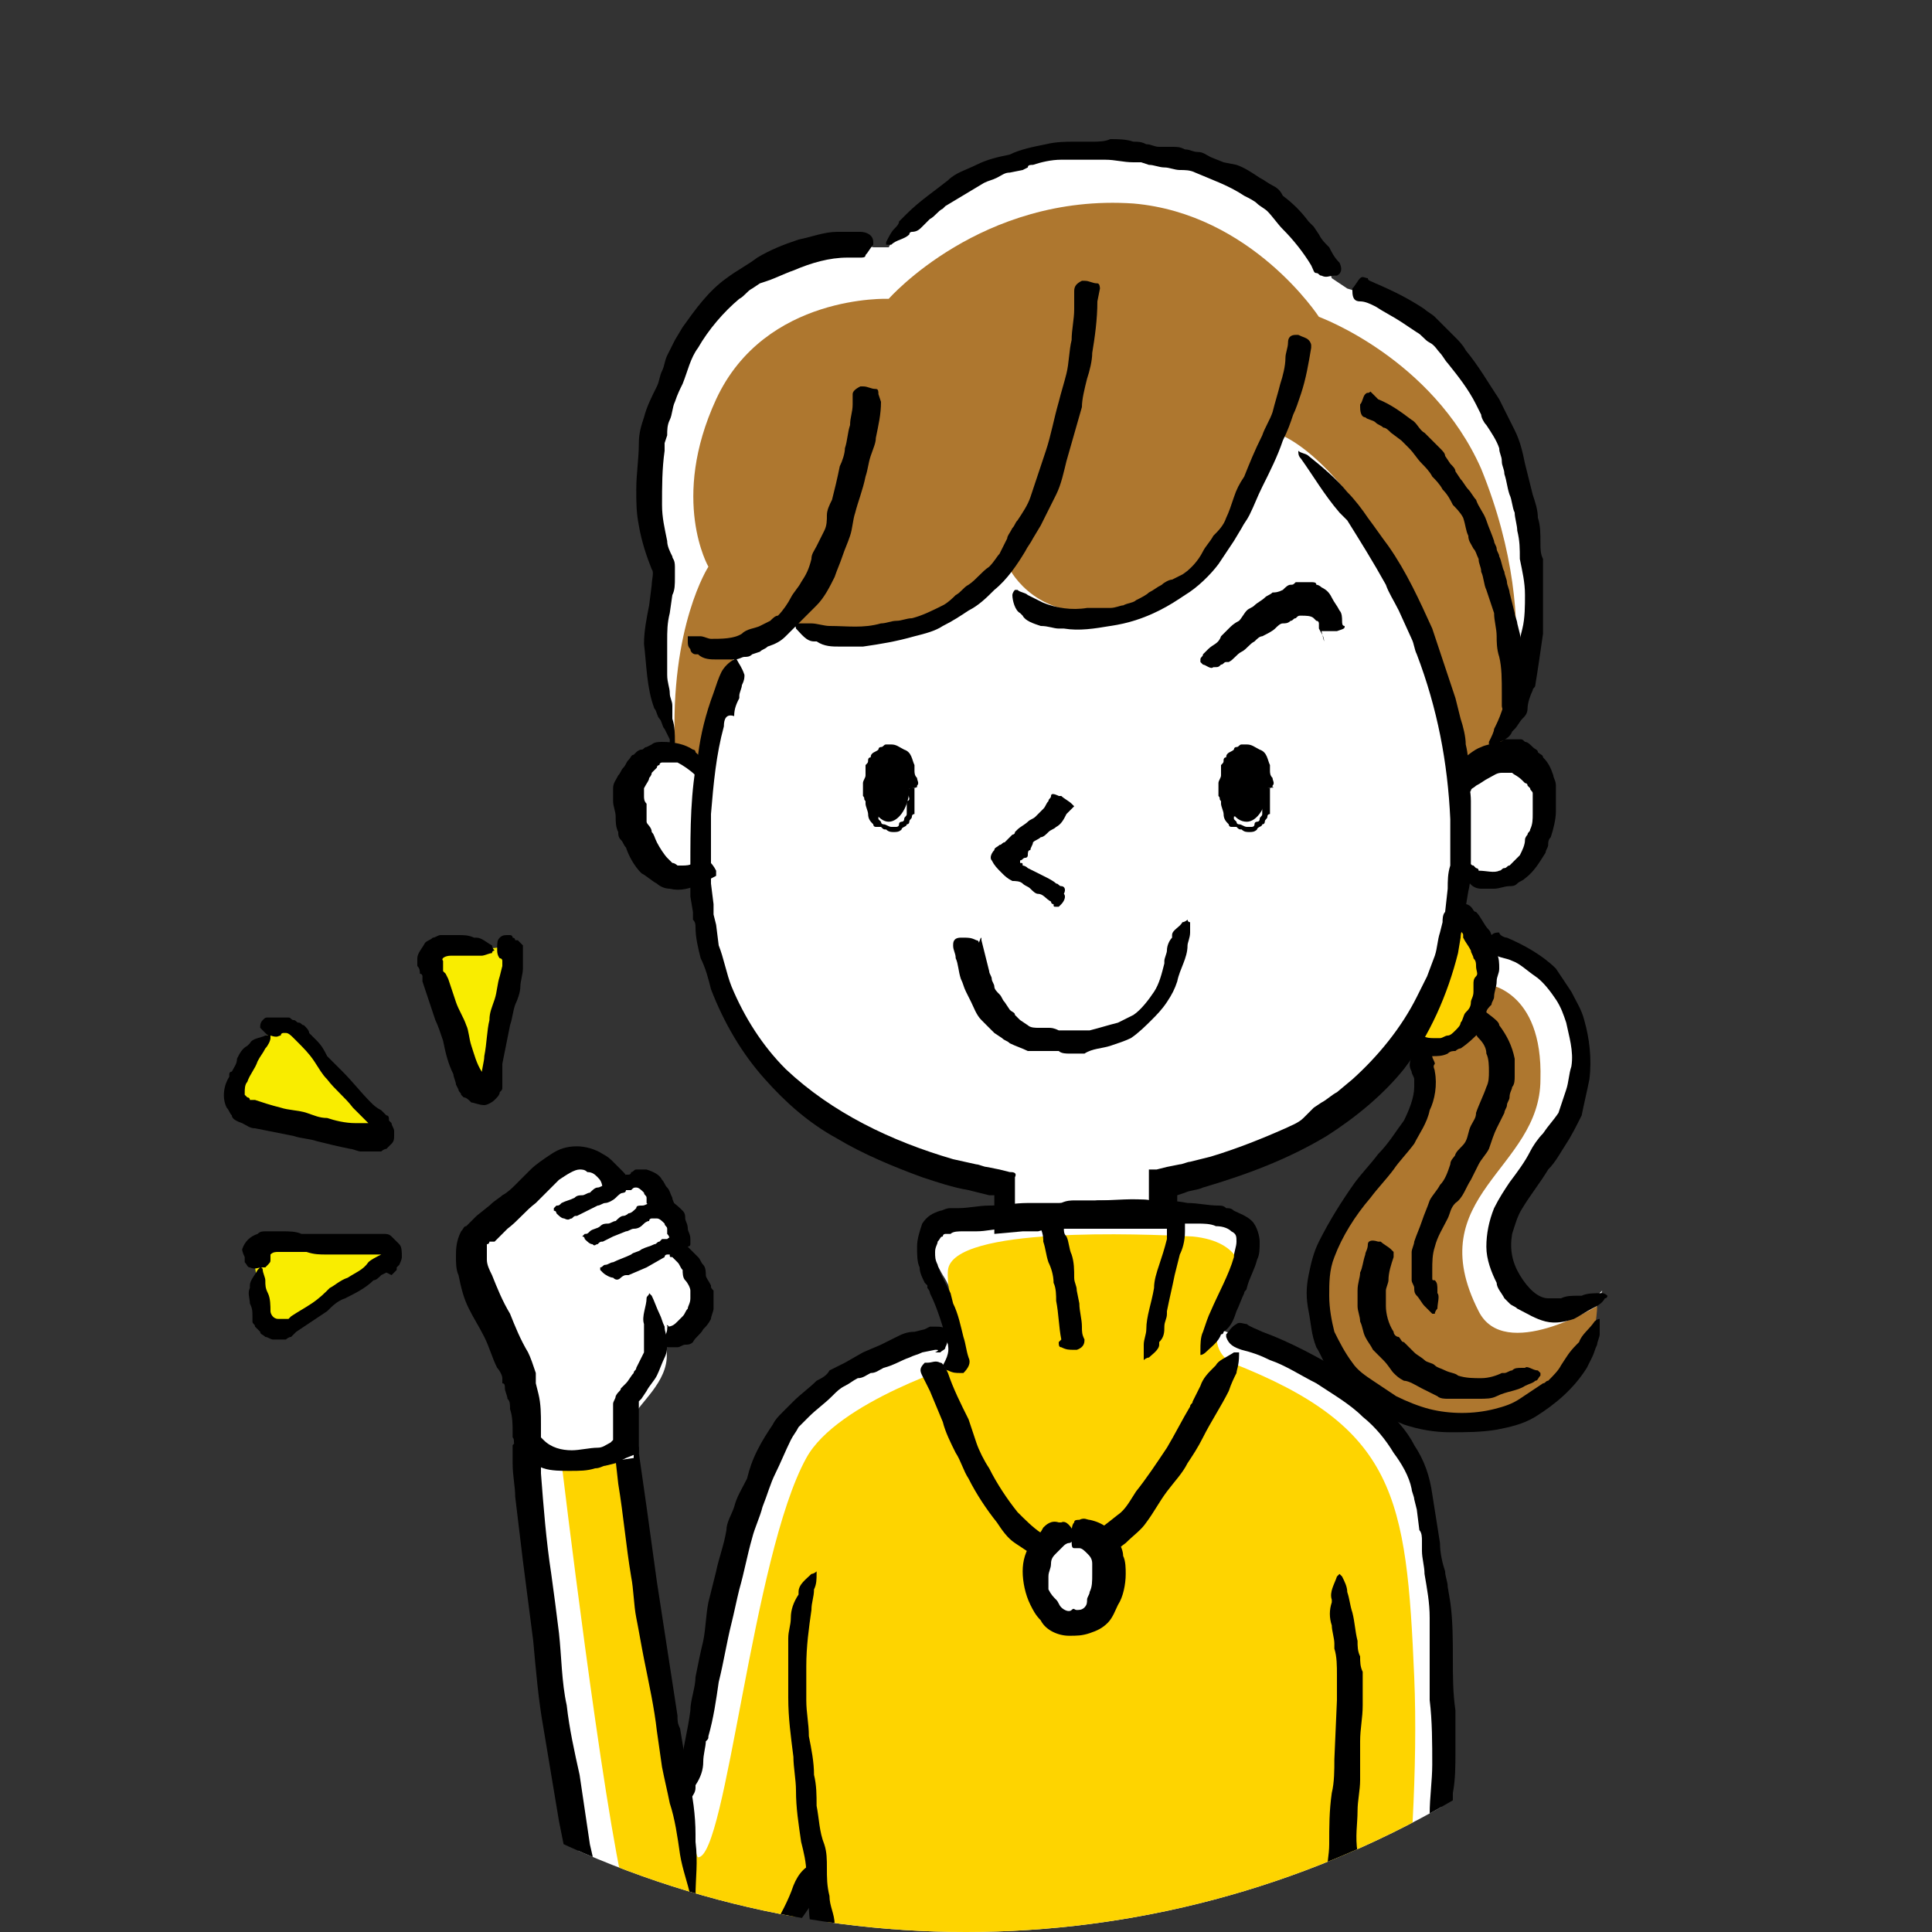 <?xml version="1.0" encoding="utf-8"?>
<!-- Generator: Adobe Illustrator 27.2.0, SVG Export Plug-In . SVG Version: 6.00 Build 0)  -->
<svg version="1.1" xmlns="http://www.w3.org/2000/svg" xmlns:xlink="http://www.w3.org/1999/xlink" x="0px" y="0px"
	 viewBox="0 0 75 75" style="enable-background:new 0 0 75 75;" xml:space="preserve">
<rect x="0" y="0" width="75" height="75" fill="#333333" stroke="none"/>
<style type="text/css">
	.st0{clip-path:url(#SVGID_00000058585943423152691710000005306141177382664602_);}
	.st1{fill:#FFFFFF;}
	.st2{fill:#AE772F;}
	.st3{fill:#FED400;}
	.st4{fill:#F9ED00;}
</style>
<g id="レイヤー_1">
	<g id="レイヤー_1_00000160869084984827283220000014023569377242911894_">
	</g>
	<g id="文字">
	</g>
</g>
<g id="イラスト">
	<g>
		<defs>
			<circle id="SVGID_1_" cx="37.5" cy="37.5" r="37.5"/>
		</defs>
		<clipPath id="SVGID_00000103254599644345195570000001673375783464206752_">
			<use xlink:href="#SVGID_1_"  style="overflow:visible;"/>
		</clipPath>
		<g style="clip-path:url(#SVGID_00000103254599644345195570000001673375783464206752_);">
			<g>
				<path class="st1" d="M31.1,55.3c-2.3,3-4,13.3-4.3,14.7c-1.2-3.1-1.3-9.5-2.4-14.1c0,0-2.2-1.4-3.6,0.4c0,0,0.6,12.9,2.5,19.2
					c0.6,2.1,3.2,7.5,6.5,0.6c1.2-2.6,2-3.8,2-3.8l5.3-20.6C35.4,51.8,32.7,53.2,31.1,55.3z"/>
			</g>
			<g>
				<path class="st1" d="M32.2,82.1l22.9,1.2c0,0,0.4-2.9,0.7-8.9c0.2-6,0.5-12-0.4-16.4c-1-4.4-7.8-6.3-7.8-6.3l-0.2-0.1
					c0.6-2.1,2.2-3.7,0.5-4.3c-2-0.6-9.7-0.4-10.9-0.1c-1.2,0.3-1,1.3-0.4,2.3c0.4,0.6,0.6,1.5,0.8,2.2l-0.7,0c0,0-5.9,1.5-6.8,5.9
					c-1,4.4,1.4,6.1,1.7,12.1c0,0,1,6.3,1,8C32.4,79.4,32.2,82.1,32.2,82.1z"/>
			</g>
			<g>
				<path class="st1" d="M26.5,29c-1-1.5-1.4-3.4-0.9-5.8c0.2-0.9,0.1-1.2,0.1-1.2S24,17.8,27.1,13c2-3.1,5.3-3.8,6.8-3.4l0.6,0
					c0,0,2.4-4.7,9.8-3.7c6.2,0.8,7.4,4.9,7.4,4.9l0.6,0.4c2.7,0.8,5.5,2.9,6.6,7.4c1.7,6.8-1,10.5-1,10.5l0.4,0.1
					c0.3,0,0.6,0,0.9,0.2c1.5,1.2,0.2,4.1-0.9,4.5c-1.2,0.4-1.7-0.3-1.7-0.3l0,0.9c-0.8,7.4-6.4,10.3-11.6,11.1v1.3l-6,0.1v-1.4
					c-5.6-0.8-11.7-4-12-11.4l0-0.4c-0.3,0.2-0.7,0.4-1.5,0.1c-1.2-0.4-2.2-3.3-0.7-4.5c0.5-0.4,1.2-0.2,1.6,0.2L26.5,29z"/>
			</g>
			<g>
				<g>
					<path class="st1" d="M54.7,40.8c0.4,0.4,0.7,1.2,0.2,2.4c-0.9,2.3-5.3,5.2-3.3,9.2c2,4,9.4,4,10.2-1.2l0.4-1.1
						c0,0-2.2,2.3-3.8-0.3c-2.2-3.5,4.2-5.3,2.7-10c-0.6-1.9-2.3-3.1-3.5-3.1l-0.1-0.3c-0.3-0.6-0.8-1-0.8-1l-1.9,5.1L54.7,40.8z"/>
				</g>
			</g>
			<path class="st2" d="M51.2,12.3c0,0-2.6-4-7.2-4.4c-5.9-0.4-9.5,3.7-9.5,3.7s-4.8-0.2-6.7,3.9c-1.8,3.9-0.3,6.5-0.3,6.5
				s-1.5,2.3-1.3,7l1.2,0.5c0,0,0.5-2.8,1.2-4.2c0,0,1.2-0.3,2.1-1.1c0,0,2.2,0.8,4.6,0.2c2.4-0.6,3.9-2.3,3.9-2.3s1.1,2.2,4.1,1.5
				c4.7-1.2,6.2-6.8,6.2-6.8s2.2,0.5,4.9,5.6c2.7,5.1,2.3,7.7,2.3,7.7l1.5-1c0,0,1.9-4.5-0.7-10.9C55.6,13.9,51.2,12.3,51.2,12.3z"
				/>
			<path class="st2" d="M57.7,38.2c0,0,2.2,0.2,2.1,3.7c0,3.5-4.7,4.5-2.4,9c1,2,4.6-0.2,4.6-0.2s0.1,4.5-5.6,4.5
				c-5.7-0.1-5.4-4.9-5.3-6.1c0.1-1.1,2.9-4.3,3.7-5.5c0.7-1.1,0.1-3.1,0.1-3.1s1.6,0.4,2.3-0.6C57.9,38.9,57.7,38.2,57.7,38.2z"/>
			<path class="st3" d="M32.4,76.7c0.3,4.2-0.1,5.3-0.1,5.3l21.4,0c0,0,1.5-9.9,1.2-16.9c-0.3-7-0.7-9.7-7.1-12.2
				c0,0-0.8-0.4-0.5-1.4c0.3-0.9,0.9-2,0.9-2s0.1-1.3-1.9-1.5c-2-0.1-9.3-0.4-9.5,1.3c-0.1,1.1,0.7,2.6,0.6,3.2c0,0-5.1,5.3-5.6,7
				c-0.5,1.7-0.9,4.5-0.6,7.4C31.4,69.9,32.4,76.7,32.4,76.7z"/>
			<g>
				<g>
					<path class="st3" d="M54.6,40.6c0,0,1.3,0.8,2.4-0.9c1.7-2.6-0.5-4.2-0.5-4.2S56.2,38.3,54.6,40.6z"/>
				</g>
			</g>
			<path class="st3" d="M32.3,81.1c0.5-1.2,0.9-0.5,2-1.1c0.7-0.4,1.5,0,1.8,0.6c0.4-0.2,0.8-0.3,1.2-0.5c0.7-0.3,1.6,0.1,1.9,0.8
				c0.8-0.3,1.7-0.6,2.5-0.8c0.5-0.2,0.9,0,1.2,0.4c0.7-0.3,1.5-0.5,2.4-0.7c0.6-0.1,1.1,0.2,1.4,0.6c0.7-0.3,1.3-0.7,2-1
				c0.8-0.4,1.7,0.1,1.9,0.9c0.1,0,0.2,0,0.3-0.1c0.7-0.1,1.3,0.3,1.5,0.9c1.5-0.3,1.9,2.2,0.4,2.7c-0.6,0.2-1.3,0.4-1.9,0.5
				c-0.8,0.2-1.3-0.3-1.5-1c-0.6,0.2-1.1,0.4-1.7,0.6c-0.5,0.2-1,0.1-1.4-0.2c-0.6,0.4-1.2,0.7-1.8,1.1c-1,0.7-2.2,0-2.2-1
				c-0.2,0.1-0.3,0.2-0.5,0.3c-0.9,0.6-1.8,0.2-2.1-0.5c-0.8,0.3-1.6,0.5-2.4,0.8c-0.6,0.1-1.1-0.2-1.4-0.6
				c-0.4,0.2-0.9,0.4-1.4,0.6c-0.7,0.3-1.5-0.1-1.8-0.6C32.6,83.7,31.6,82.8,32.3,81.1z"/>
			<path class="st3" d="M37.4,52.9c0,0-4.9,1.5-6.1,3.7c-2.1,3.8-3.1,15.5-4.2,15.5c-0.3,0-2.6-15.7-2.6-15.7s-1,0.3-1.4,0.3
				c-0.5,0-1.3,0.1-1.3,0.1s1.6,13.4,2.5,16.9c0.9,3.6,2,5.7,2.8,5.7c2.1-0.1,4.8-7.5,4.8-7.5L37.4,52.9z"/>
			<g>
				<path d="M35.3,30.6c0,0.7-0.4,1.3-0.8,1.3s-0.8-0.6-0.8-1.3c0-0.7,0.4-1.3,0.8-1.3S35.3,29.8,35.3,30.6z"/>
				<g>
					<g>
						<path d="M35.4,30.6c-0.1,0-0.1,0-0.2,0c-0.1,0-0.1,0-0.1-0.1c0,0,0,0,0,0c0-0.1,0-0.1,0-0.1c0,0,0,0,0,0c0,0,0,0,0,0
							c0.1-0.1,0-0.2,0-0.2c0-0.1-0.1-0.1-0.1-0.2c0,0,0-0.1,0-0.1c-0.1-0.1-0.1-0.2-0.2-0.2c0,0,0,0-0.1-0.1c0,0,0,0-0.1,0
							c0,0,0,0-0.1,0c0,0-0.1,0-0.1,0c0,0-0.1,0-0.1,0c0,0,0,0,0,0c0,0-0.1,0-0.1,0.1c0,0.1-0.1,0.1-0.1,0.2c0,0,0,0.1,0,0.1
							c0,0.1,0,0.1,0,0.2c0,0,0,0,0,0.1c0,0,0,0,0,0.1c0,0,0,0.1,0,0.1c0,0,0,0,0,0c0.1,0.1,0,0.1-0.1,0.1c0,0-0.1,0.1,0,0.1
							c0,0,0,0.1,0,0.1c0,0,0,0,0,0.1c0,0,0,0,0,0.1c0,0,0,0,0,0.1c0,0,0,0,0,0.1c0,0,0,0,0,0c0,0.1,0,0.1,0.1,0.2c0,0,0.1,0,0,0.1
							c0,0,0,0.1,0,0.1c0,0,0,0,0,0c0,0,0.1,0.1,0,0.1c0,0,0,0,0,0c0,0,0,0.1,0,0.1c0,0,0,0,0,0c0,0,0,0,0.1,0.1c0,0,0,0.1,0.1,0.1
							c0.1,0,0.2,0.1,0.3,0.1c0,0,0.1,0,0.1,0c0,0,0,0,0,0c0,0,0.1,0,0.1,0c0,0,0.1,0,0.1-0.1c0-0.1,0.1-0.1,0.1-0.1
							c0,0,0.1,0,0.1-0.1c0-0.1,0.1-0.1,0.1-0.2c0-0.1,0-0.1,0-0.2c0,0,0-0.1,0-0.1c0,0,0,0,0,0c0,0,0-0.1,0-0.1c0,0,0-0.1,0-0.1
							c0,0,0.1,0,0.1-0.1C35.2,30.6,35.2,30.6,35.4,30.6c0.1,0,0.1,0,0.1,0c0,0.1,0,0.1,0,0.2c0,0,0,0.1,0,0.1c0,0.1,0,0.2,0,0.3
							l0,0c0,0.1,0,0.1,0,0.2c0,0,0,0.1,0,0.1c0,0,0,0,0,0.1c0,0-0.1,0-0.1,0.1c0,0.1-0.1,0.1-0.1,0.2c0,0,0,0.1-0.1,0.1
							c0,0.1-0.2,0.1-0.2,0.2c-0.1,0.1-0.2,0.1-0.3,0.1c-0.1,0-0.2,0-0.3-0.1c-0.1,0-0.1,0-0.2-0.1c-0.1,0-0.1,0-0.2,0
							c-0.1,0-0.1-0.1-0.1-0.1c-0.1-0.1-0.2-0.2-0.2-0.4c0-0.1-0.1-0.3-0.1-0.4c0,0,0-0.1,0-0.1c-0.1-0.1,0-0.1-0.1-0.2c0,0,0,0,0,0
							c0-0.2,0-0.4,0-0.5c0-0.1,0.1-0.2,0.1-0.3c0-0.1,0-0.1,0-0.2c0-0.1,0-0.2,0-0.2c0,0,0,0,0,0c0.1-0.1,0.1-0.1,0.1-0.2
							c0,0,0-0.1,0.1-0.1c0-0.2,0.2-0.2,0.3-0.3c0,0,0-0.1,0.1-0.1c0.1,0,0.1-0.1,0.2-0.1c0.1,0,0.2,0,0.2,0c0.2,0,0.3,0.1,0.5,0.2
							c0.3,0.1,0.3,0.4,0.4,0.6c0,0,0,0,0,0.1c0,0,0,0,0,0.1c0,0.1,0,0.2,0.1,0.3c0,0.1,0.1,0.2,0,0.3c0,0,0,0,0,0.1
							C35.6,30.5,35.6,30.6,35.4,30.6z"/>
					</g>
				</g>
			</g>
			<g>
				<path d="M49.2,30.6c0,0.7-0.4,1.3-0.8,1.3c-0.5,0-0.8-0.6-0.8-1.3c0-0.7,0.4-1.3,0.8-1.3C48.8,29.2,49.2,29.8,49.2,30.6z"/>
				<g>
					<g>
						<path d="M49.2,30.6c-0.1,0-0.1,0-0.2,0c-0.1,0-0.1,0-0.1-0.1c0,0,0,0,0,0c0-0.1,0-0.1,0-0.1c0,0,0,0,0,0c0,0,0,0,0,0
							c0.1-0.1,0-0.2,0-0.2c0-0.1-0.1-0.1-0.1-0.2c0,0,0-0.1,0-0.1c-0.1-0.1-0.1-0.2-0.2-0.2c0,0,0,0-0.1-0.1c0,0,0,0-0.1,0
							c0,0,0,0-0.1,0c0,0-0.1,0-0.1,0c0,0-0.1,0-0.1,0c0,0,0,0,0,0c0,0-0.1,0-0.1,0.1c0,0.1-0.1,0.1-0.1,0.2c0,0,0,0.1,0,0.1
							c0,0.1,0,0.1,0,0.2c0,0,0,0,0,0.1c0,0,0,0.1,0,0.1c0,0,0,0.1,0,0.1c0,0,0,0,0,0c0.1,0.1,0,0.1-0.1,0.1c0,0-0.1,0.1,0,0.1
							c0,0,0,0.1,0,0.1c0,0,0,0,0,0.1c0,0,0,0,0,0.1c0,0,0,0,0,0.1c0,0,0,0,0,0.1c0,0,0,0,0,0c0,0.1,0,0.1,0.1,0.2c0,0,0.1,0,0,0.1
							c0,0,0,0.1,0,0.1c0,0,0,0,0,0c0,0,0.1,0.1,0,0.1c0,0,0,0,0,0c0,0,0,0.1,0,0.1c0,0,0,0,0,0c0,0,0,0,0.1,0.1c0,0,0,0.1,0.1,0.1
							c0.1,0,0.2,0.1,0.3,0.1c0,0,0.1,0,0.1,0c0,0,0,0,0,0c0,0,0.1,0,0.1,0c0,0,0.1,0,0.1-0.1c0-0.1,0.1-0.1,0.1-0.1
							c0,0,0.1,0,0.1-0.1c0-0.1,0.1-0.1,0.1-0.2c0-0.1,0-0.1,0-0.2c0,0,0-0.1,0-0.1c0,0,0,0,0,0c0,0,0-0.1,0-0.1c0,0,0-0.1,0-0.1
							c0,0,0.1,0,0.1-0.1C49,30.6,49.1,30.6,49.2,30.6c0.1,0,0.1,0,0.1,0c0,0.1,0,0.1,0,0.2c0,0,0,0.1,0,0.1c0,0.1,0,0.2,0,0.3l0,0
							c0,0.1,0,0.1,0,0.2c0,0,0,0.1,0,0.1c0,0,0,0,0,0.1c0,0-0.1,0-0.1,0.1c0,0.1-0.1,0.1-0.1,0.2c0,0,0,0.1-0.1,0.1
							c0,0.1-0.2,0.1-0.2,0.2c-0.1,0.1-0.2,0.1-0.3,0.1c-0.1,0-0.2,0-0.3-0.1c-0.1,0-0.1,0-0.2-0.1c-0.1,0-0.1,0-0.2,0
							c-0.1,0-0.1-0.1-0.1-0.1c-0.1-0.1-0.2-0.2-0.2-0.4c0-0.1-0.1-0.3-0.1-0.4c0,0,0-0.1,0-0.1c-0.1-0.1,0-0.1-0.1-0.2c0,0,0,0,0,0
							c0-0.2,0-0.4,0-0.5c0-0.1,0.1-0.2,0.1-0.3c0-0.1,0-0.1,0-0.2c0-0.1,0-0.2,0-0.2c0,0,0,0,0,0c0.1-0.1,0.1-0.1,0.1-0.2
							c0,0,0-0.1,0.1-0.1c0-0.2,0.2-0.2,0.3-0.3c0,0,0-0.1,0.1-0.1c0.1,0,0.1-0.1,0.2-0.1c0.1,0,0.2,0,0.2,0c0.2,0,0.3,0.1,0.5,0.2
							c0.3,0.1,0.3,0.4,0.4,0.6c0,0,0,0,0,0.1c0,0,0,0,0,0.1c0,0.1,0,0.2,0.1,0.3c0,0.1,0.1,0.2,0,0.3c0,0,0,0,0,0.1
							C49.5,30.5,49.4,30.6,49.2,30.6z"/>
					</g>
				</g>
			</g>
			<g>
				<g>
					<g>
						<path d="M41.4,31.6c-0.1,0.2-0.2,0.4-0.4,0.5c-0.1,0.1-0.2,0.1-0.3,0.2c-0.1,0.1-0.2,0.2-0.3,0.2c-0.1,0.1-0.2,0.1-0.3,0.2
							C40.1,32.8,40,32.9,40,33c-0.1,0-0.1,0.1-0.1,0.2c0,0,0,0.1-0.1,0.1c-0.1,0-0.1,0.1-0.2,0.1c0,0,0,0,0,0.1
							c0.1,0,0.1,0,0.1,0.1c0,0,0,0,0,0l0,0c0,0,0.1,0,0.2,0.1l0.6,0.3c0.2,0.1,0.4,0.2,0.5,0.3c0,0,0,0,0,0c0.1,0,0.1,0.1,0.2,0.1
							c0.1,0,0.2,0.1,0.1,0.3c0,0,0,0,0,0c0.1,0.1,0,0.3-0.1,0.4c0,0-0.1,0.1-0.1,0.1c0,0,0,0-0.1,0c-0.1,0-0.1,0-0.1-0.1
							c-0.1,0-0.1-0.1-0.1-0.1c-0.2-0.1-0.3-0.3-0.5-0.3c-0.1,0-0.2-0.1-0.3-0.2c-0.1-0.1-0.2-0.1-0.3-0.2c-0.1-0.1-0.3-0.1-0.4-0.1
							c-0.2-0.1-0.3-0.2-0.4-0.3c-0.2-0.2-0.3-0.3-0.4-0.5c-0.1-0.1,0-0.3,0.1-0.4c0-0.1,0.1-0.1,0.2-0.2c0.1,0,0.1-0.1,0.2-0.1
							c0.1-0.1,0.2-0.2,0.3-0.3c0,0,0.1,0,0.1-0.1c0,0,0,0,0,0l0.1-0.1c0.1-0.1,0.3-0.2,0.4-0.3c0.1-0.1,0.2-0.1,0.3-0.2
							c0.1-0.1,0.2-0.2,0.3-0.3c0.1-0.1,0.1-0.2,0.2-0.3c0-0.1,0.1-0.1,0.1-0.2c0-0.1,0.1-0.1,0.3,0c0,0,0.1,0,0.1,0
							c0.1,0.1,0.3,0.2,0.4,0.3c0.1,0.1,0.1,0.1,0.1,0.1c0,0,0,0,0,0L41.4,31.6L41.4,31.6z"/>
					</g>
				</g>
			</g>
			<g>
				<g>
					<g>
						<path d="M50.9,13.5c-0.1,0.6-0.2,1.2-0.4,1.8c-0.1,0.3-0.2,0.6-0.3,0.8c-0.1,0.3-0.2,0.6-0.4,1c-0.2,0.6-0.5,1.2-0.8,1.8
							c-0.2,0.4-0.3,0.7-0.5,1.1c-0.1,0.2-0.2,0.3-0.3,0.5l-0.3,0.5c-0.2,0.3-0.4,0.6-0.6,0.9c-0.3,0.4-0.8,0.9-1.3,1.2
							c-0.3,0.2-0.6,0.4-1,0.6c-0.6,0.3-1.2,0.5-1.9,0.6c-0.6,0.1-1.2,0.2-1.8,0.1c-0.1,0-0.1,0-0.2,0c-0.2,0-0.4-0.1-0.7-0.1
							c-0.3-0.1-0.6-0.2-0.7-0.4c0,0-0.1-0.1-0.1-0.1c-0.2-0.1-0.3-0.5-0.3-0.7c0,0,0-0.1,0.1-0.2c0,0,0.1,0,0.1,0
							c0.1,0.1,0.3,0.1,0.4,0.2c0.2,0.1,0.4,0.2,0.6,0.3c0.5,0.2,1.1,0.3,1.7,0.2c0.1,0,0.2,0,0.2,0c0.1,0,0.2,0,0.2,0l0.3,0l0.2,0
							c0.2,0,0.4-0.1,0.5-0.1c0.2-0.1,0.4-0.1,0.5-0.2c0.2-0.1,0.4-0.2,0.5-0.3c0.2-0.1,0.3-0.2,0.5-0.3c0.1-0.1,0.3-0.2,0.4-0.2
							l0.2-0.1l0.2-0.1c0.3-0.2,0.6-0.5,0.8-0.9c0.1-0.2,0.3-0.4,0.4-0.6c0.2-0.2,0.4-0.4,0.5-0.7c0.1-0.2,0.2-0.5,0.3-0.8
							c0.1-0.3,0.2-0.5,0.4-0.8c0.2-0.5,0.4-1,0.7-1.6c0.1-0.3,0.3-0.6,0.4-0.9c0.1-0.4,0.2-0.7,0.3-1.1c0.1-0.3,0.2-0.7,0.2-1
							c0-0.2,0.1-0.4,0.1-0.6c0-0.2,0.1-0.3,0.3-0.3c0,0,0.1,0,0.1,0c0.2,0.1,0.3,0.1,0.4,0.2c0.1,0.1,0.1,0.2,0.1,0.2c0,0,0,0,0,0
							L50.9,13.5L50.9,13.5z"/>
					</g>
				</g>
			</g>
			<g>
				<g>
					<g>
						<g>
							<path d="M42.6,11.7c0,0.7-0.1,1.4-0.2,2c0,0.3-0.1,0.7-0.2,1c-0.1,0.4-0.2,0.8-0.2,1.1c-0.2,0.7-0.4,1.4-0.6,2.1
								c-0.1,0.4-0.2,0.9-0.4,1.3c-0.1,0.2-0.2,0.4-0.3,0.6l-0.3,0.6l-0.3,0.5c-0.1,0.2-0.2,0.3-0.3,0.5c-0.3,0.5-0.7,1.1-1.2,1.5
								c-0.3,0.3-0.6,0.6-1,0.8c-0.3,0.2-0.6,0.4-1,0.6c-0.3,0.2-0.7,0.3-1.1,0.4c-0.7,0.2-1.3,0.3-2,0.4c-0.1,0-0.1,0-0.2,0
								c-0.2,0-0.5,0-0.7,0c-0.3,0-0.6,0-0.9-0.2c0,0-0.1,0-0.1,0c-0.3,0-0.5-0.3-0.7-0.5c0,0,0-0.1-0.1-0.2c0,0,0.1,0,0.1,0
								c0.2,0,0.4,0,0.6,0c0.2,0,0.5,0.1,0.7,0.1c0.7,0,1.3,0.1,2-0.1c0.2,0,0.4-0.1,0.6-0.1c0.2,0,0.4-0.1,0.6-0.1
								c0.4-0.1,0.8-0.3,1.2-0.5c0.2-0.1,0.4-0.3,0.5-0.4c0.2-0.1,0.3-0.3,0.5-0.4c0.3-0.2,0.5-0.5,0.8-0.7c0.2-0.2,0.3-0.4,0.4-0.5
								c0.1-0.2,0.2-0.4,0.3-0.6c0-0.1,0.1-0.2,0.2-0.4c0.1-0.1,0.1-0.2,0.2-0.3c0.2-0.3,0.4-0.6,0.5-0.9c0.1-0.3,0.2-0.6,0.3-0.9
								c0.1-0.3,0.2-0.6,0.3-0.9c0.2-0.6,0.3-1.2,0.5-1.9c0.1-0.4,0.2-0.7,0.3-1.1c0.1-0.4,0.1-0.9,0.2-1.3c0-0.4,0.1-0.8,0.1-1.2
								c0-0.2,0-0.4,0-0.7c0-0.2,0.1-0.3,0.3-0.4c0,0,0.1,0,0.1,0c0.2,0,0.3,0.1,0.5,0.1c0.1,0,0.1,0.2,0.1,0.2c0,0,0,0,0,0
								L42.6,11.7L42.6,11.7z"/>
						</g>
					</g>
				</g>
			</g>
			<g>
				<g>
					<g>
						<path d="M56.6,29.6c0.3-0.2,0.6-0.5,0.9-0.6c0.2-0.1,0.4-0.1,0.6-0.2c0.1,0,0.2,0,0.3-0.1c0.1,0,0.2,0,0.4,0l0.2,0
							c0.1,0,0.1,0,0.2,0.1c0.1,0,0.2,0.1,0.3,0.2c0.1,0.1,0.2,0.1,0.2,0.2c0.1,0.1,0.2,0.1,0.2,0.2c0.2,0.2,0.3,0.4,0.4,0.7
							c0,0.1,0.1,0.2,0.1,0.4l0,0.4c0,0.2,0,0.4,0,0.6c0,0.3-0.1,0.7-0.2,1c-0.1,0.1-0.1,0.2-0.1,0.3c0,0.1-0.1,0.2-0.1,0.3
							c-0.2,0.3-0.4,0.7-0.8,1c-0.1,0.1-0.2,0.1-0.3,0.2c-0.1,0.1-0.2,0.1-0.3,0.1c-0.2,0-0.4,0.1-0.6,0.1c0,0-0.1,0-0.1,0l-0.2,0
							c-0.1,0-0.1,0-0.2,0c-0.2,0-0.4-0.1-0.5-0.3c0,0,0,0-0.1-0.1c-0.1,0-0.1-0.1-0.1-0.2c0-0.1,0-0.2,0-0.3c0,0,0.1-0.1,0.1-0.1
							c0,0,0,0,0.1,0c0.1,0,0.1,0.1,0.2,0.1c0,0,0.1,0.1,0.1,0.1c0,0,0.1,0,0.1,0.1c0.3,0,0.6,0.1,0.8,0c0.1,0,0.1-0.1,0.2-0.1
							c0.1,0,0.1-0.1,0.2-0.1c0.1-0.1,0.1-0.1,0.2-0.2c0.1-0.1,0.1-0.1,0.2-0.2c0.1-0.2,0.2-0.4,0.2-0.6c0-0.1,0.1-0.2,0.1-0.2
							c0-0.1,0.1-0.1,0.1-0.2c0.1-0.2,0.1-0.4,0.1-0.6c0-0.1,0-0.2,0-0.4c0-0.1,0-0.1,0-0.2c0-0.1,0-0.1,0-0.2
							c0-0.1-0.1-0.1-0.1-0.2c0,0-0.1-0.1-0.1-0.1c0-0.1-0.1-0.1-0.1-0.1c0,0-0.1-0.1-0.1-0.1c-0.2-0.2-0.3-0.2-0.4-0.3
							c-0.1,0-0.2,0-0.4,0c-0.2,0-0.3,0.1-0.5,0.2c-0.2,0.1-0.3,0.2-0.5,0.3c-0.1,0.1-0.2,0.1-0.2,0.2c-0.1,0.1-0.1,0.1-0.3-0.1
							c0,0-0.1,0-0.1,0c-0.1-0.1-0.2-0.3-0.3-0.4c0-0.1,0-0.1,0-0.2c0,0,0,0,0,0L56.6,29.6L56.6,29.6z"/>
					</g>
				</g>
			</g>
			<g>
				<g>
					<g>
						<path d="M27.2,34.3c-0.4,0.2-0.8,0.3-1.2,0.2c-0.2,0-0.4-0.1-0.5-0.2c-0.2-0.1-0.4-0.3-0.6-0.4c-0.3-0.3-0.5-0.7-0.6-1
							c-0.1-0.1-0.1-0.2-0.2-0.3c-0.1-0.1-0.1-0.2-0.1-0.3c-0.1-0.2-0.1-0.4-0.1-0.6c0-0.2-0.1-0.4-0.1-0.6c0-0.2,0-0.3,0-0.5
							c0-0.2,0.1-0.3,0.2-0.5c0.1-0.1,0.1-0.2,0.2-0.3c0.1-0.1,0.1-0.2,0.2-0.3c0.1-0.1,0.1-0.2,0.2-0.2l0.1-0.1
							c0,0,0.1-0.1,0.2-0.1c0.1,0,0.1-0.1,0.2-0.1l0.2-0.1c0.1-0.1,0.3-0.1,0.4-0.1c0.5,0,0.9,0.1,1.2,0.3c0,0,0.1,0,0.1,0.1
							c0.1,0.1,0.2,0.2,0.3,0.2c0.1,0.1,0.2,0.2,0.3,0.4c0,0,0,0,0,0.1c0.1,0.1,0,0.4,0,0.5c0,0-0.1,0.1-0.1,0.1c0,0-0.1,0-0.1,0
							c-0.1-0.1-0.2-0.1-0.2-0.2c-0.1-0.1-0.2-0.2-0.2-0.2c-0.2-0.2-0.5-0.4-0.7-0.5c-0.1,0-0.2,0-0.2,0c-0.1,0-0.1,0-0.2,0
							c-0.1,0-0.1,0-0.2,0c0,0-0.1,0-0.1,0.1c0,0-0.1,0-0.1,0.1c-0.1,0.1-0.1,0.1-0.2,0.2c0,0.1-0.1,0.2-0.1,0.2
							c0,0.1-0.1,0.2-0.2,0.4c0,0.1,0,0.2,0,0.3c0,0.1,0,0.2,0.1,0.3c0,0.1,0,0.2,0,0.3c0,0.1,0,0.3,0,0.4c0,0.1,0.2,0.2,0.2,0.4
							c0.1,0.1,0.1,0.2,0.2,0.4c0.1,0.2,0.3,0.5,0.4,0.6c0,0,0.1,0.1,0.1,0.1c0,0,0.1,0.1,0.1,0.1c0.1,0,0.2,0.1,0.2,0.1
							c0.1,0,0.2,0,0.2,0c0.1,0,0.3,0,0.4-0.1c0,0,0.1,0,0.1-0.1c0,0,0.1,0,0.1-0.1c0,0,0.1,0,0.3,0.1c0,0,0.1,0,0.1,0
							c0.1,0.1,0.2,0.2,0.3,0.4c0,0.1,0,0.1,0,0.2c0,0,0,0,0,0C27.4,34.2,27.3,34.3,27.2,34.3L27.2,34.3z"/>
					</g>
				</g>
			</g>
			<g>
				<g>
					<g>
						<path d="M53.4,11c0.7,0.3,1.3,0.6,1.9,1c0.1,0.1,0.3,0.2,0.4,0.3c0.1,0.1,0.3,0.3,0.4,0.4c0.1,0.1,0.3,0.3,0.4,0.4
							c0.1,0.1,0.3,0.3,0.4,0.5c0.5,0.6,0.9,1.3,1.3,1.9c0.1,0.2,0.2,0.4,0.3,0.6c0.1,0.2,0.2,0.4,0.3,0.6c0.2,0.4,0.3,0.8,0.4,1.3
							c0.1,0.4,0.2,0.8,0.3,1.2c0.1,0.3,0.2,0.6,0.2,0.9c0.1,0.3,0.1,0.6,0.1,1c0,0.2,0,0.4,0.1,0.6l0,0.3l0,0.3c0,0.4,0,0.8,0,1.1
							l0,0.6l0,0.6c-0.1,0.7-0.2,1.4-0.3,2c0,0.1-0.1,0.1-0.1,0.2c-0.1,0.2-0.2,0.5-0.2,0.7c0,0.2-0.1,0.3-0.2,0.4
							c-0.1,0.1-0.2,0.3-0.3,0.4c0,0-0.1,0.1-0.1,0.1c-0.1,0.3-0.5,0.4-0.7,0.5c0,0-0.1,0-0.2,0c0,0,0-0.1,0-0.1
							c0.1-0.2,0.2-0.4,0.2-0.5c0.1-0.2,0.2-0.4,0.3-0.7c0.2-0.6,0.5-1.3,0.6-2c0-0.4,0.1-0.8,0.2-1.2c0.1-0.4,0.1-0.9,0.1-1.3
							c0-0.5-0.1-0.9-0.2-1.4c0-0.4,0-0.7-0.1-1.1c0-0.2-0.1-0.5-0.1-0.7c-0.1-0.2-0.1-0.5-0.2-0.7c-0.1-0.3-0.1-0.5-0.2-0.8
							c0-0.2-0.1-0.3-0.1-0.5c0-0.2-0.1-0.3-0.1-0.5c-0.1-0.3-0.3-0.6-0.5-0.9c-0.1-0.1-0.2-0.3-0.2-0.4l-0.1-0.2l-0.1-0.2
							c-0.3-0.6-0.7-1.1-1.1-1.6c-0.1-0.1-0.2-0.3-0.3-0.4c-0.1-0.1-0.2-0.3-0.4-0.4c-0.2-0.1-0.3-0.3-0.5-0.4l-0.3-0.2l-0.3-0.2
							c-0.3-0.2-0.7-0.4-1-0.6c-0.2-0.1-0.4-0.2-0.6-0.2c-0.2,0-0.3-0.1-0.3-0.4c0,0,0-0.1,0-0.1c0.1-0.1,0.2-0.3,0.3-0.4
							c0.1-0.1,0.2,0,0.3,0c0,0,0,0,0,0C53.1,10.9,53.2,10.9,53.4,11L53.4,11z"/>
					</g>
				</g>
			</g>
			<g>
				<g>
					<g>
						<g>
							<path d="M50.9,10.3c-0.3-0.5-0.7-1-1.1-1.4c-0.2-0.2-0.4-0.5-0.6-0.7c-0.1-0.1-0.3-0.2-0.4-0.3c-0.1-0.1-0.3-0.2-0.5-0.3
								c-0.6-0.4-1.2-0.6-1.9-0.9c-0.2-0.1-0.4-0.1-0.6-0.1c-0.2,0-0.4-0.1-0.6-0.1c-0.2,0-0.4-0.1-0.6-0.1l-0.3-0.1
								c-0.1,0-0.2,0-0.3,0c-0.4,0-0.7-0.1-1.1-0.1c-0.3,0-0.6,0-0.9,0l-0.2,0l-0.2,0c-0.1,0-0.3,0-0.4,0c-0.4,0-0.8,0.1-1.1,0.2
								c-0.1,0-0.2,0-0.2,0.1l-0.2,0.1l-0.5,0.1c-0.2,0-0.3,0.1-0.5,0.2c-0.2,0.1-0.3,0.1-0.5,0.2c-0.5,0.3-1,0.6-1.5,0.9
								c0,0-0.1,0.1-0.1,0.1c-0.2,0.1-0.3,0.3-0.5,0.4c-0.1,0.1-0.2,0.2-0.3,0.3c-0.1,0.1-0.2,0.2-0.4,0.2c0,0-0.1,0-0.1,0.1
								c-0.2,0.2-0.5,0.2-0.7,0.4c0,0-0.1,0-0.2,0c0,0,0-0.1,0-0.1c0.1-0.2,0.2-0.4,0.3-0.5c0.1-0.1,0.2-0.2,0.2-0.3l0.3-0.3
								c0.5-0.5,1.1-0.9,1.6-1.3c0.3-0.3,0.7-0.4,1.1-0.6c0.4-0.2,0.8-0.3,1.3-0.4c0.4-0.2,0.9-0.3,1.4-0.4c0.4-0.1,0.8-0.1,1.1-0.1
								c0.2,0,0.5,0,0.7,0c0.2,0,0.5,0,0.7-0.1c0.3,0,0.6,0,0.9,0.1c0.2,0,0.3,0,0.5,0.1c0.2,0,0.3,0.1,0.5,0.1c0.2,0,0.3,0,0.5,0
								c0.2,0,0.3,0,0.5,0.1c0.2,0,0.3,0.1,0.5,0.1c0.2,0,0.3,0.1,0.5,0.2l0.5,0.2L48,6.4c0.3,0.1,0.6,0.3,0.9,0.5
								c0.2,0.1,0.3,0.2,0.5,0.3c0.2,0.1,0.3,0.2,0.4,0.4c0.4,0.3,0.7,0.6,1,1L51,8.8l0.2,0.3c0.1,0.2,0.2,0.3,0.4,0.5
								c0.1,0.2,0.2,0.4,0.4,0.6c0.1,0.2,0.1,0.4-0.1,0.5c0,0,0,0-0.1,0c-0.2,0-0.3,0.1-0.5,0c-0.1,0-0.1-0.1-0.2-0.1c0,0,0,0,0,0
								C51,10.6,51,10.5,50.9,10.3L50.9,10.3z"/>
						</g>
					</g>
				</g>
			</g>
			<g>
				<g>
					<g>
						<path d="M32.9,10c-0.7,0-1.4,0.2-2.1,0.5c-0.3,0.1-0.7,0.3-1,0.4L29.5,11l-0.3,0.2c-0.2,0.1-0.3,0.3-0.5,0.4
							c-0.6,0.5-1.2,1.2-1.6,1.9c-0.3,0.4-0.4,0.9-0.6,1.4c-0.1,0.2-0.2,0.4-0.3,0.7c-0.1,0.2-0.1,0.5-0.2,0.7
							c-0.1,0.2-0.1,0.4-0.1,0.6l-0.1,0.3l0,0.3c-0.1,0.7-0.1,1.4-0.1,2.1c0,0.5,0.1,0.9,0.2,1.4c0,0.2,0.1,0.4,0.2,0.6
							c0,0.1,0.1,0.1,0.1,0.4c0,0.2,0,0.3,0,0.4c0,0.3,0,0.5-0.1,0.7L26,23.8c-0.1,0.4-0.1,0.7-0.1,1.1c0,0.2,0,0.4,0,0.5l0,0.3
							l0,0.3c0,0.1,0,0.1,0,0.2c0,0.3,0.1,0.5,0.1,0.7c0,0.2,0.1,0.3,0.1,0.5c0,0.1,0,0.2,0,0.2c0,0.1,0,0.2,0,0.2c0,0,0,0.1,0,0.1
							c0.1,0.3,0.1,0.6,0.1,0.9c0,0.1-0.1,0.1-0.1,0.2c0,0-0.1-0.1-0.1-0.1L26,28.7l-0.1-0.2l-0.1-0.2c-0.1-0.1-0.1-0.3-0.2-0.4
							c-0.1-0.1-0.1-0.3-0.2-0.4c-0.3-0.8-0.3-1.7-0.4-2.5c0-0.5,0.1-1,0.2-1.5l0.1-0.8c0-0.2,0.1-0.5,0-0.6
							c-0.2-0.5-0.4-1.1-0.5-1.7c-0.1-0.5-0.1-0.9-0.1-1.4c0-0.6,0.1-1.2,0.1-1.8c0-0.4,0.1-0.7,0.2-1c0.1-0.4,0.3-0.8,0.5-1.2
							c0.1-0.2,0.1-0.4,0.2-0.6c0.1-0.2,0.1-0.4,0.2-0.6c0.1-0.2,0.2-0.4,0.3-0.6l0.3-0.5c0.5-0.7,1-1.4,1.7-1.9
							c0.4-0.3,0.8-0.5,1.2-0.8c0.5-0.3,1-0.5,1.6-0.7c0.5-0.1,1-0.3,1.5-0.3c0.3,0,0.6,0,0.9,0c0.2,0,0.5,0.1,0.5,0.4
							c0,0,0,0.1,0,0.1c-0.1,0.1-0.2,0.3-0.3,0.4C33.6,10,33.5,10,33.4,10c0,0,0,0,0,0C33.2,10,33.1,10,32.9,10L32.9,10z"/>
					</g>
				</g>
			</g>
			<g>
				<g>
					<g>
						<path d="M34.2,15.6c0,0.5-0.1,0.9-0.2,1.4c0,0.2-0.1,0.4-0.2,0.7c-0.1,0.3-0.1,0.5-0.2,0.8c-0.1,0.5-0.3,1-0.4,1.4
							c-0.1,0.3-0.1,0.6-0.2,0.9c-0.1,0.3-0.2,0.5-0.3,0.8c-0.1,0.3-0.2,0.5-0.3,0.8c-0.2,0.4-0.4,0.8-0.7,1.1
							c-0.1,0.1-0.2,0.2-0.3,0.3c-0.1,0.1-0.2,0.2-0.3,0.3c-0.1,0.1-0.2,0.2-0.3,0.3c-0.1,0.1-0.2,0.2-0.3,0.3
							c-0.2,0.2-0.4,0.3-0.7,0.4c-0.1,0.1-0.2,0.1-0.3,0.2l-0.3,0.1c-0.1,0.1-0.2,0.1-0.3,0.1c-0.1,0-0.2,0.1-0.4,0.1
							c0,0-0.1,0-0.2,0c-0.2,0-0.4,0-0.5,0c-0.2,0-0.5,0-0.7-0.2c0,0-0.1,0-0.1,0c-0.1,0-0.2-0.1-0.2-0.2c-0.1-0.1-0.1-0.2-0.1-0.3
							c0,0,0-0.1,0-0.2c0,0,0.1,0,0.1,0c0.1,0,0.1,0,0.2,0c0.1,0,0.1,0,0.2,0c0.1,0,0.3,0.1,0.4,0.1c0.4,0,0.9,0,1.2-0.2
							c0.2-0.2,0.5-0.2,0.7-0.3l0.4-0.2c0.1-0.1,0.2-0.2,0.3-0.2c0.2-0.2,0.4-0.5,0.5-0.7c0.1-0.2,0.3-0.4,0.4-0.6
							c0.2-0.3,0.3-0.5,0.4-0.9c0-0.2,0.1-0.3,0.2-0.5c0.1-0.2,0.2-0.4,0.3-0.6c0.1-0.2,0.1-0.4,0.1-0.6c0-0.2,0.1-0.4,0.2-0.6
							c0.1-0.4,0.2-0.8,0.3-1.3c0.1-0.2,0.2-0.5,0.2-0.7c0.1-0.3,0.1-0.6,0.2-0.9c0-0.3,0.1-0.5,0.1-0.8c0-0.1,0-0.3,0-0.4
							c0-0.1,0.1-0.2,0.3-0.3c0,0,0.1,0,0.1,0c0.2,0,0.3,0.1,0.5,0.1c0.1,0,0.1,0.1,0.1,0.2c0,0,0,0,0,0L34.2,15.6L34.2,15.6z"/>
					</g>
				</g>
			</g>
			<g>
				<g>
					<g>
						<path d="M53.5,15.5c0.5,0.2,0.9,0.5,1.3,0.8c0.2,0.1,0.3,0.4,0.5,0.5c0.1,0.1,0.2,0.2,0.3,0.3l0.3,0.3
							c0.1,0.1,0.2,0.2,0.2,0.3l0.2,0.3c0.1,0.1,0.2,0.2,0.2,0.3l0.2,0.3c0.1,0.1,0.2,0.3,0.3,0.4c0.1,0.1,0.2,0.3,0.3,0.4
							c0.1,0.3,0.3,0.5,0.4,0.8c0.1,0.3,0.2,0.5,0.3,0.8c0,0.1,0.1,0.2,0.1,0.3c0,0.1,0.1,0.2,0.1,0.3c0.1,0.2,0.1,0.4,0.2,0.6
							c0,0.1,0.1,0.3,0.1,0.4c0,0.1,0.1,0.3,0.1,0.4l0.2,0.8c0,0.1,0.1,0.3,0.1,0.4l0.1,0.4c0.1,0.5,0.1,0.9,0.2,1.4
							c0,0,0,0.1,0,0.1c0,0.2,0,0.3,0,0.5c0,0.2,0,0.4-0.1,0.6c0,0,0,0.1,0,0.1c0,0.2-0.2,0.4-0.4,0.5c0,0-0.1,0-0.2,0.1
							c0,0,0-0.1-0.1-0.1c0-0.1-0.1-0.3-0.1-0.4c0-0.2,0-0.3,0-0.5c0-0.5,0-1-0.1-1.4c-0.1-0.3-0.1-0.6-0.1-0.8
							c0-0.3-0.1-0.6-0.1-0.9c-0.1-0.3-0.2-0.6-0.3-0.9c-0.1-0.2-0.1-0.5-0.2-0.7c0-0.2-0.1-0.3-0.1-0.5c-0.1-0.2-0.1-0.3-0.2-0.4
							c-0.1-0.2-0.2-0.3-0.2-0.5c-0.1-0.2-0.1-0.4-0.2-0.7c-0.1-0.2-0.3-0.4-0.4-0.5c-0.1-0.2-0.2-0.4-0.4-0.6
							c-0.1-0.2-0.3-0.4-0.4-0.5c-0.1-0.2-0.3-0.4-0.4-0.5c-0.2-0.2-0.3-0.4-0.5-0.6c-0.1-0.1-0.2-0.2-0.3-0.3L54,16.8
							c-0.1-0.1-0.2-0.2-0.3-0.2c-0.1-0.1-0.2-0.1-0.3-0.2c-0.1-0.1-0.3-0.1-0.4-0.2c-0.1,0-0.2-0.1-0.2-0.4c0,0,0-0.1,0-0.1
							c0.1-0.1,0.1-0.3,0.2-0.4c0.1-0.1,0.1,0,0.2-0.1c0,0,0,0,0,0L53.5,15.5L53.5,15.5z"/>
					</g>
				</g>
			</g>
			<g>
				<g>
					<g>
						<g>
							<path d="M58.5,36.4c0.7,0.3,1.4,0.7,1.9,1.2c0.2,0.3,0.4,0.6,0.6,0.9c0.2,0.4,0.4,0.7,0.5,1.1c0.2,0.7,0.3,1.5,0.2,2.3
								c-0.1,0.5-0.2,0.9-0.3,1.4c-0.2,0.4-0.4,0.8-0.6,1.1c-0.2,0.3-0.4,0.7-0.7,1c-0.3,0.5-0.7,1-1,1.5c-0.2,0.3-0.3,0.7-0.4,1
								c-0.1,0.6,0,1.1,0.3,1.6c0.3,0.5,0.7,0.9,1.1,0.9c0,0,0.1,0,0.1,0c0.1,0,0.2,0,0.2,0c0.1,0,0.2,0,0.2,0
								c0.2-0.1,0.4-0.1,0.7-0.1c0,0,0.1,0,0.1,0c0.2-0.1,0.5-0.1,0.8-0.1c0,0,0.1,0,0.2,0.1c0,0,0,0.1-0.1,0.1
								c-0.1,0.2-0.3,0.3-0.5,0.4c-0.2,0.1-0.5,0.3-0.7,0.4c-0.3,0.1-0.7,0.2-1.1,0.1c-0.4-0.1-0.7-0.3-1.1-0.5
								c-0.1-0.1-0.2-0.1-0.3-0.2c-0.1-0.1-0.2-0.2-0.2-0.2c-0.1-0.2-0.3-0.4-0.3-0.6c-0.2-0.4-0.4-0.9-0.4-1.4c0-0.5,0.1-1,0.3-1.5
								c0.2-0.4,0.4-0.7,0.6-1c0.3-0.4,0.6-0.8,0.8-1.2c0.1-0.2,0.3-0.5,0.5-0.7c0.2-0.3,0.4-0.5,0.6-0.8c0.1-0.3,0.2-0.6,0.3-0.9
								c0.1-0.3,0.1-0.6,0.2-0.9c0.1-0.6-0.1-1.2-0.2-1.7c-0.1-0.3-0.2-0.6-0.4-0.9c-0.2-0.3-0.5-0.7-0.8-0.9
								c-0.3-0.2-0.6-0.5-0.9-0.6c-0.2-0.1-0.4-0.1-0.6-0.2c-0.2,0-0.3-0.1-0.4-0.3c0,0,0-0.1,0-0.1c0-0.2,0.1-0.3,0.2-0.4
								c0.1-0.1,0.2-0.1,0.3-0.1c0,0,0,0,0,0C58.2,36.3,58.4,36.4,58.5,36.4L58.5,36.4z"/>
						</g>
					</g>
				</g>
			</g>
			<g>
				<g>
					<g>
						<g>
							<path d="M55.7,41.6c0.1,0.5,0,1.1-0.2,1.5c-0.1,0.5-0.4,0.9-0.6,1.3c-0.3,0.4-0.6,0.7-0.8,1c-0.3,0.4-0.6,0.7-0.9,1.1
								c-0.6,0.7-1.1,1.5-1.4,2.3c-0.2,0.5-0.2,1-0.2,1.5c0,0.5,0.1,1,0.2,1.4c0.2,0.4,0.4,0.8,0.7,1.2c0.2,0.3,0.5,0.5,0.8,0.7
								c0.3,0.2,0.6,0.4,0.9,0.6c0.4,0.2,0.9,0.4,1.3,0.5c0.8,0.2,1.7,0.2,2.5,0c0.4-0.1,0.7-0.2,1-0.4c0.3-0.2,0.6-0.4,0.9-0.6
								c0.1,0,0.1-0.1,0.2-0.1c0.2-0.2,0.4-0.4,0.5-0.6c0.2-0.3,0.3-0.5,0.6-0.8c0,0,0.1-0.1,0.1-0.1c0.1-0.3,0.4-0.5,0.6-0.8
								c0,0,0.1-0.1,0.2-0.1c0,0.1,0,0.1,0,0.2c0,0.1,0,0.3,0,0.4c0,0.1-0.1,0.3-0.1,0.4c-0.1,0.2-0.1,0.3-0.2,0.5l-0.2,0.4
								c-0.5,0.8-1.2,1.4-2,1.9c-0.5,0.3-1,0.4-1.5,0.5c-0.6,0.1-1.2,0.1-1.8,0.1c-0.6,0-1.2-0.1-1.8-0.3c-0.5-0.2-0.9-0.4-1.3-0.7
								c-0.5-0.4-1-0.8-1.5-1.3c-0.3-0.3-0.4-0.7-0.6-1c-0.2-0.5-0.2-0.9-0.3-1.4c-0.1-0.5-0.1-0.9,0-1.4c0.1-0.5,0.2-0.9,0.4-1.3
								c0.4-0.8,0.9-1.6,1.4-2.3c0.3-0.4,0.6-0.7,0.9-1.1c0.4-0.4,0.7-0.9,1-1.3c0.2-0.4,0.4-0.9,0.4-1.3c0-0.1,0-0.2,0-0.3
								c0-0.1-0.1-0.2-0.1-0.3c-0.1-0.2-0.1-0.3,0-0.6c0,0,0-0.1,0-0.1c0.1-0.1,0.3-0.2,0.5-0.2c0.1,0,0.2,0.2,0.3,0.3c0,0,0,0,0,0
								c0,0.1,0.1,0.2,0.1,0.3C55.6,41.4,55.7,41.5,55.7,41.6L55.7,41.6z"/>
						</g>
					</g>
				</g>
			</g>
			<g>
				<g>
					<g>
						<g>
							<path d="M55.2,40.2c0.2,0.1,0.3,0.1,0.5,0.1c0,0,0.1,0,0.1,0c0,0,0.1,0,0.1,0c0.1,0,0.2-0.1,0.3-0.1c0.1,0,0.2-0.1,0.3-0.2
								c0.1-0.1,0.2-0.2,0.2-0.3c0.1-0.1,0.1-0.3,0.2-0.4c0.1-0.1,0.2-0.2,0.2-0.4c0-0.1,0.1-0.2,0.1-0.4c0-0.1,0-0.2,0-0.3
								c0-0.1,0-0.2,0.1-0.3c0.1-0.1,0-0.2,0-0.4c0-0.1,0-0.2-0.1-0.3c0-0.1-0.1-0.2-0.1-0.3c-0.1-0.2-0.2-0.3-0.3-0.5
								c0,0,0,0,0-0.1c0-0.1-0.1-0.1-0.1-0.2c-0.1-0.1-0.1-0.1-0.1-0.3c0,0,0,0,0,0c-0.1-0.1,0-0.3,0.1-0.5c0,0,0-0.1,0.1-0.2
								c0,0,0.1,0,0.1,0c0.1,0,0.2,0.1,0.2,0.1c0.1,0.1,0.1,0.2,0.2,0.2c0.2,0.2,0.3,0.5,0.5,0.7c0.1,0.1,0.1,0.3,0.2,0.4
								c0,0.2,0.1,0.3,0.1,0.5c0.1,0.2,0.1,0.4,0.1,0.6c0,0.2-0.1,0.3-0.1,0.5c0,0.2-0.1,0.4-0.1,0.6c0,0.1-0.1,0.2-0.1,0.3
								c-0.1,0.1-0.2,0.2-0.2,0.3c-0.1,0.1,0,0.3-0.1,0.4c-0.1,0.1-0.1,0.2-0.2,0.4c-0.2,0.2-0.4,0.4-0.7,0.6
								c-0.1,0-0.2,0.1-0.2,0.1c-0.1,0-0.2,0-0.3,0.1c-0.2,0.1-0.4,0.1-0.6,0.1c-0.2,0-0.4,0-0.5-0.1c-0.1,0-0.2-0.1-0.3-0.1
								c-0.1,0-0.1-0.1,0-0.3c0,0,0-0.1,0-0.1c0.1-0.1,0.2-0.3,0.3-0.4C55,40.2,55.1,40.2,55.2,40.2C55.1,40.2,55.1,40.2,55.2,40.2
								C55.1,40.2,55.2,40.2,55.2,40.2L55.2,40.2z"/>
						</g>
					</g>
				</g>
			</g>
			<g>
				<g>
					<g>
						<g>
							<path d="M58.2,39.8c0.3,0.4,0.5,0.8,0.6,1.3c0,0.2,0,0.5,0,0.7c0,0.1,0,0.3-0.1,0.4c0,0.1-0.1,0.2-0.1,0.4
								c0,0.1-0.1,0.2-0.1,0.3c0,0.1-0.1,0.2-0.1,0.3c-0.1,0.2-0.2,0.4-0.3,0.6c-0.1,0.2-0.2,0.5-0.3,0.8c-0.1,0.2-0.3,0.4-0.4,0.6
								c-0.1,0.2-0.2,0.4-0.3,0.6c-0.2,0.3-0.3,0.7-0.6,0.9c-0.2,0.2-0.2,0.4-0.3,0.6c-0.2,0.4-0.4,0.7-0.5,1.1
								c-0.1,0.3-0.1,0.6-0.1,0.9c0,0,0,0.1,0,0.1l0,0.2c0,0.1,0,0.1,0.1,0.1c0.1,0.1,0.1,0.2,0.1,0.4c0,0,0,0,0,0.1
								c0.1,0.1,0,0.4,0,0.6c0,0-0.1,0.1-0.1,0.2c0,0-0.1,0-0.1,0c-0.1-0.1-0.2-0.2-0.3-0.3c-0.1-0.1-0.2-0.3-0.3-0.4
								c-0.1-0.1-0.1-0.2-0.1-0.3c0-0.1-0.1-0.2-0.1-0.3c0-0.1,0-0.2,0-0.3c0-0.1,0-0.1,0-0.2c0-0.1,0-0.1,0-0.2c0-0.1,0-0.3,0-0.4
								c0-0.1,0.1-0.3,0.1-0.4c0.1-0.3,0.2-0.5,0.3-0.8c0.1-0.3,0.2-0.5,0.3-0.8c0.1-0.2,0.3-0.4,0.4-0.6c0.2-0.2,0.3-0.5,0.4-0.8
								c0-0.2,0.2-0.3,0.2-0.4c0.1-0.2,0.3-0.3,0.4-0.5c0.1-0.2,0.1-0.4,0.2-0.6c0.1-0.2,0.2-0.3,0.2-0.5c0.1-0.3,0.3-0.7,0.4-1
								c0.1-0.2,0.1-0.4,0.1-0.6c0-0.2,0-0.5-0.1-0.7c0-0.2-0.1-0.4-0.3-0.6c-0.1-0.1-0.1-0.2-0.2-0.2c-0.1-0.1-0.1-0.1,0-0.4
								c0,0,0-0.1,0-0.1c0.1-0.1,0.2-0.3,0.3-0.3c0.1,0,0.1,0,0.2,0c0,0,0,0,0,0C58.1,39.6,58.2,39.7,58.2,39.8L58.2,39.8z"/>
						</g>
					</g>
				</g>
			</g>
			<g>
				<g>
					<g>
						<g>
							<path d="M54.1,48.8c-0.1,0.3-0.2,0.6-0.2,0.9c0,0.1-0.1,0.3-0.1,0.4c0,0.1,0,0.2,0,0.3c0,0.1,0,0.2,0,0.3
								c0,0.3,0.1,0.7,0.3,1c0,0.1,0.1,0.2,0.2,0.2c0.1,0.1,0.1,0.2,0.2,0.2c0.1,0.1,0.1,0.1,0.2,0.2c0.1,0.1,0.1,0.1,0.2,0.2
								c0.1,0.1,0.3,0.2,0.4,0.3c0.1,0.1,0.3,0.1,0.4,0.2c0.1,0.1,0.2,0.1,0.4,0.2c0.2,0.1,0.4,0.1,0.5,0.2c0.3,0.1,0.6,0.1,0.9,0.1
								c0.3,0,0.6-0.1,0.8-0.2c0,0,0.1,0,0.1,0c0.1,0,0.2-0.1,0.3-0.1c0.1-0.1,0.2-0.1,0.4-0.1c0,0,0,0,0.1,0
								c0.1-0.1,0.3,0.1,0.5,0.1c0,0,0.1,0.1,0.1,0.1c0,0,0,0.1,0,0.1c-0.1,0.1-0.1,0.2-0.2,0.2c-0.1,0.1-0.2,0.1-0.4,0.2
								c-0.3,0.2-0.7,0.2-1.1,0.4c-0.2,0.1-0.4,0.1-0.7,0.1l-0.2,0l-0.2,0c-0.1,0-0.2,0-0.4,0c-0.1,0-0.3,0-0.4,0
								c-0.1,0-0.3,0-0.4-0.1c-0.2-0.1-0.4-0.2-0.6-0.3c-0.2-0.1-0.5-0.3-0.7-0.3c-0.2-0.1-0.3-0.2-0.4-0.3
								c-0.1-0.1-0.2-0.3-0.4-0.5c-0.1-0.1-0.1-0.1-0.2-0.2c-0.1-0.1-0.1-0.1-0.2-0.2c-0.1-0.2-0.2-0.3-0.3-0.5
								c-0.1-0.2-0.1-0.4-0.2-0.6c0-0.2-0.1-0.4-0.1-0.6c0-0.2,0-0.4,0-0.6c0-0.3,0.1-0.5,0.1-0.7c0.1-0.2,0.1-0.4,0.2-0.7
								c0-0.1,0.1-0.2,0.1-0.4c0-0.1,0.1-0.2,0.4-0.1c0,0,0.1,0,0.1,0c0.1,0.1,0.3,0.2,0.4,0.3c0.1,0.1,0.1,0.1,0.1,0.1c0,0,0,0,0,0
								L54.1,48.8L54.1,48.8z"/>
						</g>
					</g>
				</g>
			</g>
			<g>
				<g>
					<g>
						<path d="M28.1,28.2c-0.3,1.1-0.4,2.2-0.5,3.4l0,0.9c0,0.3,0,0.6,0,0.9c0,0.3,0,0.6,0,0.9l0.1,0.8l0,0.4l0.1,0.4l0.1,0.8
							c0.2,0.5,0.3,1.1,0.5,1.6c0.5,1.2,1.2,2.3,2.1,3.2c1.8,1.7,4.1,2.8,6.5,3.5l0.9,0.2c0.1,0,0.3,0.1,0.4,0.1l0.5,0.1l0.4,0.1
							c0.1,0,0.3,0,0.2,0.2l0,0.7l0,0.2l0,0.1l0,0l0,0.1l0.1,0l0.5,0c1.5,0,2.9-0.1,4.4-0.1l0.2,0l0-0.5l0-0.8l0,0c0,0,0,0,0,0l0,0
							l0.1,0l0.2,0l0.4-0.1l0.5-0.1c0.1,0,0.3-0.1,0.4-0.1l0.8-0.2c1-0.3,2-0.7,2.9-1.1c0.2-0.1,0.5-0.2,0.7-0.4L51,43l0.3-0.2
							c0.2-0.1,0.4-0.3,0.6-0.4l0.6-0.5c1-0.9,1.9-2,2.5-3.2l0.2-0.4l0.1-0.2l0.1-0.2l0.3-0.8c0.1-0.3,0.1-0.6,0.2-0.9l0.1-0.4
							c0-0.1,0-0.3,0.1-0.4l0.1-0.9c0-0.3,0-0.6,0.1-0.9c0-0.3,0-0.6,0-0.9l0-0.9c-0.1-2.2-0.5-4.3-1.3-6.4
							c-0.1-0.2-0.1-0.4-0.2-0.6l-0.5-1.1c-0.2-0.4-0.4-0.7-0.5-1c-0.5-0.9-1-1.7-1.5-2.5c-0.1-0.1-0.2-0.2-0.3-0.3
							c-0.6-0.7-1-1.4-1.5-2.1c-0.1-0.1-0.1-0.2-0.1-0.3c0.1,0.1,0.3,0.1,0.4,0.2c0.5,0.4,1.1,0.9,1.5,1.4c0.3,0.3,0.6,0.7,0.8,1
							c0.3,0.4,0.5,0.7,0.8,1.1c0.7,1,1.2,2.1,1.7,3.2c0.1,0.3,0.2,0.6,0.3,0.9c0.1,0.3,0.2,0.6,0.3,0.9l0.3,0.9l0.1,0.4l0.1,0.4
							c0.1,0.3,0.2,0.7,0.2,1c0.1,0.4,0.1,0.7,0.1,1.1c0,0.4,0.1,0.7,0.1,1.1l0,1.1l0,0.6c0,0.2,0,0.4,0,0.6c0,0.4,0,0.8-0.1,1.2
							l-0.2,1.2c0,0.2-0.1,0.4-0.1,0.6l-0.1,0.6c-0.4,1.6-1.1,3.2-2.1,4.5c-0.8,1-1.9,1.9-3,2.6c-1.5,0.9-3.1,1.5-4.8,2
							c-0.2,0.1-0.5,0.1-0.7,0.2l-0.3,0.1l0,0c0,0,0,0,0,0l0,0l0,0.1c0,0.4,0,0.8,0,1.2l-0.3,0l-0.8,0l-0.5,0l-0.9,0
							c-0.6,0-1.2,0-1.8,0c-0.4,0-0.8,0-1.1,0.1l-0.6,0l-1.1,0.1l0-1.1l0-0.3c0-0.1,0,0,0-0.1l0,0c0,0,0,0,0,0l0,0l-0.2,0l-0.4-0.1
							l-0.4-0.1c-0.6-0.1-1.2-0.3-1.8-0.5c-1.1-0.4-2.3-0.9-3.3-1.5c-1.1-0.6-2-1.4-2.8-2.3c-0.9-1-1.6-2.2-2.1-3.5
							c-0.1-0.4-0.2-0.8-0.4-1.2c-0.1-0.4-0.2-0.8-0.2-1.2c0-0.1,0-0.2-0.1-0.3l0-0.3l-0.1-0.6c0-0.4,0-0.8,0-1.2
							c0-1.4,0-2.9,0.3-4.3c0.1-0.8,0.3-1.6,0.6-2.4c0.1-0.3,0.2-0.6,0.3-0.8c0.1-0.2,0.3-0.4,0.5-0.5c0,0,0.1-0.1,0.1,0
							c0.1,0.2,0.2,0.3,0.3,0.6c0,0.1,0,0.2-0.1,0.4c0,0.1-0.1,0.3-0.1,0.4c0,0,0,0.1,0,0.1c-0.1,0.2-0.2,0.4-0.2,0.7
							C28.2,27.7,28.1,27.9,28.1,28.2L28.1,28.2z"/>
					</g>
				</g>
			</g>
			<g>
				<g>
					<g>
						<path d="M36.8,52.2c-0.2-0.7-0.4-1.4-0.7-2c0-0.1-0.1-0.2-0.1-0.2l0-0.1l-0.1-0.1c-0.1-0.2-0.2-0.4-0.2-0.6
							c-0.1-0.2-0.1-0.5-0.1-0.8c0-0.3,0.1-0.6,0.2-0.9c0.2-0.3,0.4-0.4,0.7-0.5c0.1,0,0.2-0.1,0.4-0.1c0.1,0,0.2,0,0.3,0
							c0.4,0,0.8-0.1,1.2-0.1c0.5,0,1-0.1,1.5-0.1c0.5,0,0.9,0,1.4,0c0.4,0,0.9,0,1.3-0.1c0.7,0,1.4-0.1,2.1,0c0.5,0,0.9,0,1.4,0.1
							c0.4,0,0.8,0.1,1.2,0.1c0.1,0,0.2,0,0.3,0.1c0.1,0,0.2,0,0.3,0.1c0.2,0.1,0.5,0.2,0.7,0.4c0.2,0.2,0.3,0.6,0.3,0.8
							c0,0.3,0,0.5-0.1,0.7c-0.1,0.4-0.3,0.7-0.4,1.1c0,0.1-0.1,0.1-0.1,0.2c-0.1,0.2-0.2,0.5-0.3,0.7c-0.1,0.3-0.2,0.6-0.5,0.8
							c0,0,0,0.1-0.1,0.1c-0.1,0.3-0.4,0.5-0.6,0.7c0,0-0.1,0.1-0.2,0.1c0,0,0-0.1,0-0.2c0-0.2,0-0.5,0.1-0.7
							c0.1-0.3,0.2-0.6,0.3-0.8c0.3-0.7,0.7-1.4,0.9-2.1c0-0.2,0.1-0.4,0.1-0.6c0-0.2,0-0.3-0.2-0.4c-0.1-0.1-0.3-0.2-0.6-0.2
							c-0.2-0.1-0.5-0.1-0.7-0.1c-0.5,0-1,0-1.5,0c-0.4,0-0.8-0.1-1.2-0.1c-0.5,0-1.1,0-1.6,0.1c-0.3,0.1-0.6,0-0.9,0
							c-0.4,0-0.8,0-1.2,0c-0.4,0-0.7,0.1-1.1,0.2c-0.4,0-0.7,0.1-1.1,0.1c-0.2,0-0.4,0-0.5,0c-0.2,0-0.4,0-0.5,0.1
							c-0.1,0-0.1,0-0.2,0c0,0-0.1,0-0.1,0.1c-0.1,0-0.1,0.1-0.2,0.2c0,0.1-0.1,0.2-0.1,0.4c0,0.2,0,0.3,0.1,0.5
							c0,0.1,0.1,0.2,0.1,0.3l0.1,0.2l0.1,0.2l0.2,0.4l0.1,0.4c0.2,0.4,0.3,0.9,0.4,1.3c0.1,0.3,0.1,0.5,0.2,0.8
							c0.1,0.2,0,0.4-0.2,0.6c0,0-0.1,0-0.1,0c-0.2,0-0.3,0-0.5-0.1c-0.1,0-0.1-0.1-0.2-0.2c0,0,0,0,0,0
							C36.9,52.5,36.8,52.3,36.8,52.2L36.8,52.2z"/>
					</g>
				</g>
			</g>
			<g>
				<g>
					<g>
						<path d="M49,51.7c1.1,0.4,2.2,1,3.2,1.6c0.5,0.3,0.9,0.7,1.4,1.2c0.5,0.5,1,1,1.3,1.6c0.4,0.6,0.6,1.2,0.7,1.9
							c0.1,0.6,0.2,1.3,0.3,1.9c0,0.4,0.1,0.8,0.2,1.1c0,0.2,0.1,0.4,0.1,0.6l0.1,0.6c0.1,0.7,0.1,1.5,0.1,2.2c0,0.7,0,1.3,0.1,2
							c0,0.5,0,1.1,0,1.6c0,0.5,0,1.1-0.1,1.6c0,0.7,0,1.4-0.1,2.1c0,1.2-0.1,2.5-0.1,3.7c-0.1,1.1-0.1,2.2-0.2,3.3
							c0,0.1,0,0.2,0,0.3c0,0.4-0.1,0.8-0.1,1.2c0,0.5-0.1,1-0.3,1.5c0,0.1,0,0.1,0,0.2c0,0.5-0.3,0.8-0.5,1.2
							c0,0.1-0.1,0.1-0.2,0.1c0-0.1,0-0.1,0-0.2c0-0.3,0-0.7,0.1-1c0-0.4,0.1-0.9,0.1-1.3c0.1-1.2,0.3-2.3,0.2-3.5
							c0-0.7,0.1-1.4,0.1-2.1c0-0.8,0.1-1.5,0.1-2.3c0-0.8,0-1.6,0-2.4c0-0.6,0.1-1.3,0.1-1.9c0-0.8,0-1.7-0.1-2.5c0-0.5,0-1,0-1.4
							c0-0.3,0-0.6,0-0.9c0-0.3,0-0.6,0-0.9c0-0.6-0.1-1.1-0.2-1.7c0-0.3-0.1-0.6-0.1-0.9l0-0.4c0-0.1,0-0.3-0.1-0.4l-0.1-0.8
							l-0.1-0.4c0-0.1-0.1-0.3-0.1-0.4c-0.1-0.5-0.4-1-0.7-1.4c-0.3-0.5-0.7-1-1.2-1.4c-0.5-0.5-1.2-0.9-1.8-1.3
							c-0.6-0.3-1.2-0.7-1.8-0.9c-0.4-0.2-0.7-0.3-1.1-0.4c-0.3-0.1-0.5-0.2-0.6-0.5c0,0,0-0.1,0-0.1c0.1-0.1,0.2-0.3,0.4-0.4
							c0.1-0.1,0.3,0,0.4,0c0,0,0,0,0,0C48.5,51.5,48.8,51.6,49,51.7L49,51.7z"/>
					</g>
				</g>
			</g>
			<g>
				<g>
					<g>
						<path d="M31.6,82c0.1-0.8,0.2-1.5,0.3-2.1c0-0.1,0-0.2,0-0.2c0-0.1,0-0.2,0-0.3c0-0.2,0-0.3,0-0.5c0-0.4,0-0.8-0.1-1.2
							c0-0.8-0.1-1.6-0.2-2.3c-0.1-0.5-0.2-0.9-0.2-1.4c-0.1-0.4-0.1-0.9-0.1-1.3c0-0.4-0.1-0.8-0.2-1.2c-0.1-0.7-0.2-1.3-0.2-2
							c0-0.4-0.1-0.9-0.1-1.3c-0.1-0.8-0.2-1.5-0.2-2.3c0-0.7,0-1.4,0-2.1c0-0.1,0-0.1,0-0.2c0-0.3,0.1-0.5,0.1-0.8
							c0-0.3,0.1-0.6,0.3-0.9c0,0,0-0.1,0-0.1c0-0.3,0.3-0.5,0.5-0.7c0,0,0.1,0,0.2-0.1c0,0,0,0.1,0,0.1c0,0.2,0,0.4-0.1,0.6
							c0,0.3-0.1,0.5-0.1,0.8c-0.1,0.7-0.2,1.4-0.2,2.2c0,0.4,0,0.8,0,1.3c0,0.5,0.1,0.9,0.1,1.4c0.1,0.5,0.2,1,0.2,1.5
							c0.1,0.4,0.1,0.8,0.1,1.2c0.1,0.5,0.1,1,0.3,1.5c0.1,0.3,0.1,0.6,0.1,0.9c0,0.4,0,0.7,0.1,1.1c0,0.4,0.2,0.7,0.2,1.1
							c0.1,0.4,0.1,0.7,0.1,1.1l0.1,1.1l0.1,0.5l0,0.6c0,0.4,0,0.8,0,1.2c0,0.2,0,0.5,0,0.7c0,0.3-0.1,0.5-0.1,0.8
							c-0.1,0.4-0.2,0.9-0.2,1.3c0,0.2-0.1,0.5-0.1,0.7c0,0.2-0.1,0.3-0.3,0.4c0,0-0.1,0-0.1,0c-0.2,0-0.3,0-0.5-0.1
							c-0.1-0.1-0.1-0.2-0.1-0.3c0,0,0,0,0,0C31.6,82.3,31.6,82.2,31.6,82L31.6,82z"/>
					</g>
				</g>
			</g>
			<g>
				<g>
					<g>
						<path d="M51.2,82.2c0-0.3-0.1-0.7-0.1-1.1L51,80.7l0-0.3l0-0.3c0-0.1,0-0.2,0-0.3c0-0.1,0-0.2,0-0.3c0-0.2,0.1-0.4,0.1-0.5
							c0-0.4,0.1-0.8,0.1-1.2c0.1-0.8,0.2-1.6,0.2-2.3c0-0.5,0-0.9,0-1.4c0-0.4,0.1-0.9,0.1-1.3c0-0.4,0.1-0.8,0.1-1.2
							c0-0.7,0-1.3,0.1-2c0.1-0.4,0.1-0.9,0.1-1.3l0.1-2.3c0-0.3,0-0.6,0-1c0-0.3,0-0.7-0.1-1c0-0.1,0-0.1,0-0.2
							c0-0.2-0.1-0.5-0.1-0.7c-0.1-0.3-0.1-0.6,0-0.9c0,0,0-0.1,0-0.1c-0.1-0.3,0.1-0.6,0.2-0.9c0,0,0.1-0.1,0.1-0.1
							c0,0,0.1,0.1,0.1,0.1c0.1,0.2,0.2,0.4,0.2,0.6c0.1,0.3,0.1,0.5,0.2,0.8c0.1,0.4,0.1,0.7,0.2,1.1c0,0.2,0,0.4,0.1,0.6
							c0,0.2,0,0.4,0.1,0.6c0,0.1,0,0.2,0,0.3c0,0.1,0,0.2,0,0.3c0,0.2,0,0.4,0,0.7c0,0.5-0.1,0.9-0.1,1.4c0,0.5,0,1,0,1.5
							c0,0.4-0.1,0.8-0.1,1.2c0,0.5-0.1,1,0,1.6c0,0.3,0,0.6,0,0.9c0,0.4-0.1,0.7-0.1,1.1c0,0.4,0,0.7,0,1.1c0,0.4,0,0.7-0.1,1.1
							c-0.1,0.7-0.1,1.4-0.2,2.1c0,0.4-0.1,0.8-0.2,1.2c0,0.2-0.1,0.5,0,0.7c0,0.2,0,0.4,0.1,0.7l0.2,1.3c0,0.2,0.1,0.5,0.1,0.7
							c0,0.2,0,0.4-0.3,0.5c0,0-0.1,0-0.1,0c-0.2,0-0.3-0.1-0.5-0.1c-0.1,0-0.1-0.2-0.1-0.2c0,0,0,0,0,0L51.2,82.2L51.2,82.2z"/>
					</g>
				</g>
			</g>
			<g>
				<g>
					<g>
						<path d="M36.8,53.3c0.2,0.6,0.5,1.2,0.8,1.8c0.1,0.3,0.2,0.6,0.3,0.9c0.1,0.3,0.3,0.7,0.5,1c0.3,0.6,0.7,1.2,1.1,1.7
							c0.3,0.3,0.6,0.6,0.9,0.8c0.3,0.2,0.6,0.4,0.9,0.5c0.3,0,0.6,0,0.8-0.2c0.4-0.3,0.8-0.6,1.3-1c0.3-0.2,0.5-0.6,0.7-0.9
							c0.4-0.5,0.8-1.1,1.2-1.7c0.3-0.5,0.6-1.1,0.9-1.6c0-0.1,0.1-0.1,0.1-0.2c0.1-0.2,0.2-0.4,0.3-0.6c0.1-0.3,0.3-0.5,0.5-0.7
							c0,0,0.1-0.1,0.1-0.1c0.1-0.2,0.4-0.3,0.7-0.5c0,0,0.1,0,0.2,0c0,0,0,0.1,0,0.1C48.1,53,48,53.2,48,53.3
							c-0.1,0.2-0.2,0.4-0.3,0.7c-0.3,0.6-0.7,1.2-1,1.8c-0.2,0.4-0.4,0.7-0.6,1c-0.2,0.4-0.5,0.7-0.8,1.1c-0.3,0.4-0.5,0.8-0.8,1.2
							c-0.2,0.3-0.5,0.5-0.8,0.8c-0.4,0.3-0.8,0.6-1.3,0.9c-0.1,0.1-0.3,0.1-0.5,0.2c-0.2,0-0.4,0-0.5,0c-0.4-0.1-0.8-0.3-1.1-0.5
							c-0.3-0.2-0.6-0.4-0.9-0.6c-0.3-0.2-0.5-0.5-0.7-0.8c-0.4-0.5-0.8-1.1-1.1-1.7c-0.2-0.3-0.3-0.7-0.5-1
							c-0.2-0.4-0.4-0.8-0.5-1.2L36.1,54c-0.1-0.2-0.2-0.4-0.3-0.6c-0.1-0.2-0.1-0.3,0.1-0.5c0,0,0,0,0.1,0c0.2,0,0.3-0.1,0.5,0
							c0.1,0,0.1,0.1,0.2,0.2c0,0,0,0,0,0L36.8,53.3L36.8,53.3z"/>
					</g>
				</g>
			</g>
			<g>
				<g>
					<path class="st1" d="M41.7,59.6c0.8,0,1.5,0.7,1.5,1.7c0,1-0.6,1.8-1.4,1.8c-0.8,0-1.5-0.7-1.5-1.7
						C40.3,60.4,40.9,59.6,41.7,59.6z"/>
					<g>
						<g>
							<path d="M42.3,59c0.5,0.1,0.9,0.4,1.1,0.8c0.1,0.2,0.2,0.4,0.2,0.6c0.1,0.2,0.1,0.5,0.1,0.7c0,0.4-0.1,0.9-0.3,1.2
								c-0.1,0.2-0.2,0.5-0.4,0.7c-0.2,0.2-0.4,0.3-0.7,0.4c-0.3,0.1-0.5,0.1-0.8,0.1c-0.4,0-0.9-0.2-1.1-0.6
								c-0.2-0.2-0.3-0.4-0.4-0.6c-0.2-0.4-0.3-0.9-0.3-1.3c0-0.4,0.1-0.8,0.4-1.2c0,0,0.1-0.1,0.1-0.1c0.1-0.1,0.2-0.2,0.3-0.4
								c0.1-0.1,0.3-0.3,0.6-0.2c0,0,0.1,0,0.1,0c0.2-0.1,0.4,0.2,0.5,0.4c0,0,0,0.1,0,0.2c0,0,0,0.1,0,0.1c-0.1,0-0.1,0.1-0.2,0.1
								c-0.1,0-0.2,0.1-0.2,0.1c-0.1,0.1-0.2,0.2-0.3,0.3c-0.1,0.1-0.2,0.2-0.2,0.4c0,0.2-0.1,0.3-0.1,0.5c0,0.2,0,0.4,0,0.5
								c0.1,0.2,0.2,0.3,0.3,0.4c0.1,0.1,0.1,0.2,0.2,0.3c0.1,0.1,0.3,0.2,0.4,0.1c0.1-0.1,0.1,0,0.2,0c0.1,0,0.2,0,0.3-0.1
								c0.1-0.1,0.1-0.2,0.1-0.3c0-0.1,0.1-0.2,0.1-0.3c0.1-0.2,0.1-0.4,0.1-0.7c0-0.1,0-0.3,0-0.4c0-0.2-0.1-0.3-0.2-0.4
								c-0.1-0.1-0.2-0.2-0.3-0.2c-0.1,0-0.1,0-0.2,0c-0.1,0-0.1-0.1-0.1-0.4c0,0,0-0.1,0-0.1c0-0.2,0-0.4,0.1-0.5
								c0-0.1,0.1-0.1,0.2-0.1c0,0,0,0,0,0C42.1,58.9,42.2,59,42.3,59L42.3,59z"/>
						</g>
					</g>
				</g>
			</g>
			<g>
				<g>
					<g>
						<path d="M41.2,52c-0.1-0.5-0.1-1-0.2-1.5c0-0.2,0-0.5-0.1-0.7c0-0.3-0.1-0.6-0.2-0.8c-0.1-0.3-0.1-0.5-0.2-0.8
							c0-0.1,0-0.3-0.1-0.5c0-0.2,0-0.4,0.2-0.6c0.2-0.2,0.4-0.4,0.6-0.4c0.2-0.1,0.4-0.1,0.5-0.1c0.3,0,0.6,0,1,0
							c0.3,0,0.6,0,0.9,0c0.5,0,1-0.1,1.5,0.1c0.1,0,0.2,0,0.2,0.1c0.1,0,0.2,0.1,0.3,0.1c0.2,0.1,0.3,0.2,0.4,0.4
							c0,0.2,0,0.3,0,0.5c0,0.4-0.1,0.7-0.2,0.9l-0.2,0.8c-0.1,0.5-0.2,0.9-0.3,1.4c0,0,0,0.1,0,0.1c0,0.2-0.1,0.3-0.1,0.5
							c0,0.2,0,0.4-0.2,0.6c0,0,0,0.1,0,0.1c0,0.2-0.3,0.4-0.4,0.5c0,0-0.1,0-0.2,0.1c0,0,0-0.1,0-0.1c0-0.2,0-0.3,0-0.5
							c0-0.2,0.1-0.4,0.1-0.6c0-0.5,0.2-1,0.3-1.6c0-0.3,0.1-0.6,0.2-0.9c0.1-0.3,0.2-0.6,0.3-1c0-0.1,0-0.2,0-0.4
							c0-0.1,0-0.1,0-0.2c0,0,0,0-0.1-0.1l-0.1,0l0,0l-0.1,0c-0.1,0-0.2-0.1-0.4-0.1c-0.3,0-0.7,0-1.1,0.1c-0.2,0.1-0.4,0-0.6,0
							c-0.3,0-0.5,0-0.8,0c-0.1,0-0.2,0-0.4,0.1c-0.1,0-0.1,0-0.2,0c-0.1,0-0.1,0-0.1,0c0,0,0,0-0.1,0c0,0,0,0,0,0c0,0,0,0,0,0
							c0,0,0,0.1,0,0.2c0,0.1,0,0.2,0.1,0.3c0.1,0.2,0.1,0.5,0.2,0.7c0.1,0.3,0.1,0.6,0.1,0.9c0,0.2,0.1,0.3,0.1,0.5l0.1,0.5
							c0,0.3,0.1,0.6,0.1,0.9c0,0.2,0,0.3,0.1,0.5c0,0.1,0,0.3-0.3,0.4c0,0-0.1,0-0.1,0c-0.2,0-0.3,0-0.5-0.1
							c-0.1,0-0.1-0.1-0.1-0.2c0,0,0,0,0,0L41.2,52L41.2,52z"/>
					</g>
				</g>
			</g>
			<g>
				<g>
					<g>
						<path d="M36.3,52.4l-0.5,0.1c-0.2,0.1-0.3,0.1-0.5,0.2c-0.3,0.1-0.6,0.3-1,0.4c-0.2,0.1-0.3,0.2-0.5,0.2
							c-0.2,0.1-0.3,0.2-0.5,0.2c-0.2,0.1-0.3,0.2-0.5,0.3c-0.2,0.1-0.3,0.2-0.5,0.4c-0.3,0.3-0.6,0.5-0.9,0.8l-0.4,0.4
							c-0.1,0.2-0.2,0.3-0.3,0.5c-0.2,0.4-0.4,0.9-0.6,1.3c-0.2,0.4-0.3,0.8-0.5,1.3c-0.1,0.4-0.3,0.8-0.4,1.2
							c-0.2,0.7-0.3,1.3-0.5,2c-0.1,0.4-0.2,0.9-0.3,1.3c-0.2,0.8-0.3,1.5-0.5,2.3c-0.1,0.7-0.2,1.4-0.4,2.1c0,0.1,0,0.1-0.1,0.2
							c0,0.2-0.1,0.5-0.1,0.8c0,0.3-0.1,0.6-0.3,0.9c0,0,0,0.1,0,0.1c0,0.3-0.3,0.5-0.5,0.8c0,0-0.1,0-0.2,0.1c0,0,0-0.1,0-0.1
							c0-0.2,0-0.4,0-0.7c0-0.3,0.1-0.6,0.1-0.8c0.1-0.8,0.3-1.5,0.4-2.3c0-0.4,0.2-0.9,0.2-1.3c0.1-0.5,0.2-1,0.3-1.4
							c0.1-0.5,0.1-1,0.2-1.5c0.1-0.4,0.2-0.8,0.3-1.2c0.1-0.5,0.3-1,0.4-1.6c0-0.3,0.2-0.6,0.3-0.9c0.1-0.4,0.3-0.7,0.5-1.1
							c0.1-0.4,0.2-0.7,0.4-1.1c0.2-0.4,0.4-0.7,0.6-1c0.1-0.2,0.2-0.3,0.4-0.5l0.4-0.4c0.3-0.3,0.6-0.5,0.9-0.8
							c0.2-0.1,0.4-0.2,0.5-0.4c0.2-0.1,0.4-0.2,0.6-0.3l0.7-0.4l0.7-0.3c0.2-0.1,0.4-0.2,0.6-0.3c0.2-0.1,0.4-0.2,0.7-0.2l0.4-0.1
							l0.2-0.1l0.2,0c0.2,0,0.4,0,0.5,0.2c0,0,0,0.1,0,0.1c0,0.2,0,0.3-0.1,0.5c0,0.1-0.1,0.1-0.2,0.2c0,0,0,0,0,0l-0.2,0
							C36.5,52.4,36.4,52.4,36.3,52.4L36.3,52.4z"/>
					</g>
				</g>
			</g>
			<g>
				<g>
					<g>
						<path d="M31.1,74.5c-0.2,0.4-0.4,0.8-0.6,1.2L29.9,77c-0.1,0.2-0.2,0.4-0.3,0.6c-0.1,0.2-0.2,0.4-0.4,0.6
							c-0.3,0.4-0.6,0.8-1,1.1c-0.4,0.3-0.9,0.6-1.5,0.6c-0.3,0-0.6-0.1-0.9-0.2c-0.3-0.1-0.5-0.3-0.7-0.4c-0.5-0.4-0.8-0.8-1.1-1.3
							c-0.3-0.5-0.5-0.9-0.8-1.4c-0.2-0.5-0.4-1-0.5-1.5l-0.2-0.7l-0.2-0.7c-0.1-0.5-0.2-1-0.3-1.5c-0.1-0.5-0.2-1-0.3-1.5
							c-0.2-1.2-0.4-2.4-0.6-3.6c-0.2-1.1-0.3-2.3-0.4-3.4l-0.4-3.1c-0.1-0.8-0.2-1.7-0.3-2.5c0-0.4-0.1-0.8-0.1-1.3l0-0.3l0-0.2
							l0-0.1c0,0,0-0.1,0-0.1l0.4-0.4c0.1-0.1,0.2-0.2,0.3-0.2c0.3-0.2,0.6-0.3,0.9-0.4c0.3-0.1,0.6-0.1,1-0.1
							c0.3,0,0.6,0.1,0.9,0.1c0.2,0,0.3,0.1,0.4,0.1l0.2,0.1l0.1,0c0.1,0,0.1,0.1,0.2,0.1c0.1,0.1,0.2,0.1,0.3,0.2
							c0.1,0,0.1,0.1,0.1,0.1l0,0.2l0.1,0.3l0,0.2l0.1,0.7l0.2,1.4l0.4,2.9l0.2,1.3l0.2,1.3l0.4,2.6c0,0.2,0,0.3,0.1,0.5
							c0.1,0.6,0.2,1.2,0.3,1.8c0.2,0.8,0.3,1.6,0.3,2.3c0,0.1,0,0.2,0,0.3c0.1,0.8,0,1.4,0,2.1c0,0.1-0.1,0.2-0.1,0.3
							c0-0.1-0.1-0.2-0.1-0.3c-0.1-0.5-0.3-1-0.4-1.6c-0.1-0.7-0.2-1.4-0.4-2c-0.1-0.5-0.2-0.9-0.3-1.4l-0.2-1.4
							c-0.1-0.9-0.3-1.8-0.5-2.8c-0.1-0.5-0.2-1.1-0.3-1.6c-0.1-0.5-0.1-1.1-0.2-1.6c-0.2-1.2-0.3-2.4-0.5-3.6l-0.1-0.9l-0.1-0.4
							l0-0.1c0,0-0.1,0-0.1,0l0,0l-0.1,0L23.7,56c-0.1,0-0.3-0.1-0.4-0.1c-0.3-0.1-0.6-0.1-0.8-0.1c-0.4,0-0.8,0.2-1.2,0.4l-0.1,0.1
							L21,56.4l0,0c0,0,0,0,0,0.1l0,0.7c0.1,1.3,0.2,2.6,0.4,3.9c0.1,0.7,0.2,1.5,0.3,2.3c0.1,0.9,0.1,1.9,0.3,2.8
							c0.1,0.9,0.3,1.8,0.5,2.7l0.4,2.7l0.3,1.3c0.1,0.4,0.2,0.9,0.3,1.3c0.1,0.4,0.2,0.9,0.3,1.3c0.1,0.4,0.3,0.8,0.5,1.2
							c0.2,0.4,0.4,0.9,0.7,1.2c0.3,0.4,0.6,0.7,0.9,0.9c0.4,0.3,0.9,0.3,1.3,0c0.4-0.2,0.8-0.7,1.2-1.1c0.6-0.8,1-1.8,1.6-2.8
							c0.3-0.6,0.6-1.1,0.8-1.7c0.2-0.5,0.5-0.8,0.9-0.9c0,0,0.1,0,0.1,0c0.1,0.2,0.2,0.3,0.2,0.5c0,0.1-0.1,0.4-0.2,0.6
							c0,0,0,0,0,0.1L31.1,74.5L31.1,74.5z"/>
					</g>
				</g>
			</g>
			<g>
				<g>
					<g>
						<g>
							<path class="st1" d="M26.4,48.4c0.1-0.4-0.2-1.2-0.7-1.4c0-0.6-0.7-1.5-1.3-1.2c0,0-0.1,0-0.1,0.1c-0.1-0.1-0.1-0.2-0.3-0.3
								c-1.2-1-2.5-0.4-2.9,0.2c-0.4,0.5-2.3,2.2-2.3,2.2c-0.9,0.9,1.5,4.8,1.6,5.6c0.2,1.1,0.2,2.6,0.2,2.6l1.2,0.8l2.8-0.4
								c0,0,0-1.7,0.1-1.8c0.4-0.6,1.5-1.5,1.1-2.7c0,0,0,0,0,0c1.4,0.1,1.4-1.7,1.4-1.7C27.1,49.7,26.8,48.8,26.4,48.4L26.4,48.4z"
								/>
						</g>
					</g>
				</g>
				<g>
					<g>
						<g>
							<g>
								<path d="M23.2,45.7c-0.1-0.1-0.2-0.2-0.4-0.2c-0.1-0.1-0.2-0.1-0.3-0.1c-0.2,0-0.5,0.2-0.8,0.4c-0.1,0.1-0.1,0.1-0.2,0.2
									l-0.1,0.1l-0.1,0.1c-0.2,0.2-0.3,0.3-0.5,0.5c-0.4,0.3-0.7,0.7-1.1,1l-0.5,0.5L19,48.2c0,0,0,0,0,0c0,0,0,0.1-0.1,0.1
									c0,0.1,0,0.4,0,0.6c0,0.2,0.1,0.4,0.2,0.6c0.2,0.5,0.4,1,0.7,1.5c0.2,0.5,0.4,1,0.7,1.5c0.1,0.2,0.2,0.5,0.3,0.8
									c0,0,0,0.1,0,0.1l0,0.1l0,0.2l0.1,0.4c0.1,0.4,0.1,0.8,0.1,1.2l0,0.3c0,0.1,0,0.2,0,0.2l0,0c0,0,0,0,0,0c0,0,0,0,0,0
									c0,0,0,0,0.1,0.1c0.3,0.3,0.7,0.4,1.1,0.4c0.3,0,0.7-0.1,1-0.1c0.2,0,0.3-0.1,0.5-0.2l0.1-0.1c0,0,0,0,0,0l0,0c0,0,0,0,0,0
									c0-0.2,0-0.5,0-0.7c0-0.1,0-0.2,0-0.4l0-0.1c0,0,0-0.1,0-0.2c0-0.1,0.1-0.2,0.1-0.3c0.1-0.2,0.2-0.2,0.2-0.3l0.2-0.2
									c0.1-0.1,0.2-0.3,0.3-0.4c0-0.1,0.1-0.1,0.1-0.2c0.1-0.2,0.2-0.4,0.3-0.6c0-0.1,0-0.2,0-0.4c0-0.1,0-0.1,0-0.2
									c0-0.1,0-0.2,0-0.3c0-0.1,0-0.1,0-0.2c-0.1-0.3,0.1-0.7,0.1-1c0-0.1,0.1-0.1,0.1-0.2c0,0,0.1,0.1,0.1,0.1
									c0.1,0.2,0.2,0.5,0.3,0.7c0.1,0.2,0.1,0.3,0.2,0.5c0,0.2,0.1,0.4,0.1,0.5c0,0.3,0,0.5-0.1,0.7c-0.1,0.2-0.2,0.5-0.3,0.7
									c-0.1,0.2-0.3,0.4-0.4,0.6l-0.2,0.3c0,0-0.1,0.1-0.1,0.1l0,0.1l0,0l0,0c0,0.2,0,0.4,0,0.6l0,0.4l0,0.2l0,0.3l0,0.4l-0.5,0.2
									l-0.2,0.1c-0.1,0-0.1,0-0.2,0.1l-0.4,0.1c-0.1,0-0.2,0.1-0.4,0.1c-0.3,0.1-0.6,0.1-1,0.1c-0.3,0-0.7,0-1-0.1
									c-0.3-0.1-0.5-0.3-0.7-0.5c-0.1-0.1-0.1-0.1-0.2-0.2c-0.1-0.1-0.1-0.2-0.2-0.2c-0.1-0.1,0-0.2-0.1-0.3l0-0.2
									c0-0.3,0-0.6-0.1-0.9c0-0.2,0-0.3-0.1-0.4c0-0.1-0.1-0.3-0.1-0.4c0-0.1,0-0.2-0.1-0.2l0-0.1c0,0,0,0,0-0.1
									c0-0.1-0.1-0.3-0.2-0.4c-0.2-0.4-0.3-0.8-0.5-1.2c-0.2-0.4-0.4-0.7-0.6-1.1c-0.2-0.4-0.3-0.8-0.4-1.3
									c-0.1-0.2-0.1-0.5-0.1-0.7c0-0.3,0-0.6,0.2-1c0.1-0.1,0.1-0.2,0.2-0.2l0.1-0.1l0.1-0.1l0.2-0.2l0.5-0.4
									c0.2-0.2,0.4-0.3,0.5-0.4c0.2-0.1,0.4-0.3,0.5-0.4l0.3-0.3c0,0,0.1-0.1,0.1-0.1c0.1-0.1,0.1-0.1,0.2-0.2
									c0.2-0.2,0.5-0.4,0.8-0.6c0.3-0.2,0.6-0.3,1-0.3c0.3,0,0.7,0.1,1,0.3c0.2,0.1,0.3,0.2,0.4,0.3c0.1,0.1,0.2,0.2,0.4,0.4
									c0.2,0.2,0.2,0.4,0.1,0.7c0,0,0,0.1-0.1,0.1c-0.2,0-0.4,0.1-0.5,0.1c-0.1,0-0.2-0.1-0.3-0.1c0,0,0,0,0,0
									C23.4,45.9,23.3,45.8,23.2,45.7L23.2,45.7z"/>
							</g>
						</g>
					</g>
				</g>
				<g>
					<g>
						<g>
							<g>
								<path d="M25.2,47c0-0.1,0-0.2-0.1-0.3c0-0.1,0-0.1,0-0.2c0-0.1-0.1-0.1-0.1-0.2c-0.1-0.1-0.2-0.2-0.3-0.2
									c-0.1,0-0.1,0-0.2,0.1c0,0,0,0-0.1,0l-0.1,0c-0.1,0-0.1,0-0.1,0.1c-0.1,0-0.2,0.1-0.3,0.2c-0.1,0.1-0.3,0.2-0.4,0.2
									c-0.1,0-0.2,0.1-0.3,0.1L22.8,47l-0.4,0.2c0,0,0,0,0,0c-0.1,0-0.1,0-0.2,0.1c-0.1,0-0.1,0.1-0.3,0c0,0,0,0,0,0
									c-0.1,0-0.2-0.1-0.3-0.2c0,0,0-0.1-0.1-0.1c0,0,0,0,0-0.1c0,0,0.1-0.1,0.1-0.1c0.1,0,0.1,0,0.2-0.1c0.2-0.1,0.3-0.1,0.5-0.2
									c0.1-0.1,0.2-0.1,0.3-0.1c0.1,0,0.2-0.1,0.3-0.1c0.1-0.1,0.2-0.2,0.3-0.2c0.1,0,0.2-0.1,0.3-0.1c0.1-0.1,0.2-0.1,0.3-0.2
									c0-0.1,0.1-0.1,0.2-0.1c0.1,0,0.2,0,0.3-0.1c0,0,0,0,0.1,0c0,0,0.1,0,0.1-0.1c0.1,0,0.1-0.1,0.2-0.1c0.1,0,0.2,0,0.2,0
									c0.1,0,0.1,0,0.2,0c0.3,0.1,0.5,0.2,0.6,0.4c0.1,0.1,0.1,0.2,0.2,0.3c0.1,0.1,0.1,0.2,0.2,0.4c0,0.1,0.1,0.2,0.1,0.4
									c0,0.1,0,0.2,0,0.3c0,0.1-0.1,0.1-0.3,0.1c0,0,0,0-0.1,0C25.6,47.1,25.4,47.1,25.2,47C25.3,47,25.3,47,25.2,47
									C25.2,47,25.2,47,25.2,47C25.2,47,25.2,47,25.2,47L25.2,47z"/>
							</g>
						</g>
					</g>
				</g>
				<g>
					<g>
						<g>
							<g>
								<path d="M26,48.2c0-0.1,0-0.2-0.1-0.3c0-0.1,0-0.1,0-0.2c0-0.1-0.1-0.1-0.1-0.2c-0.1-0.1-0.2-0.2-0.3-0.2
									c-0.1,0-0.1,0-0.1,0c0,0,0,0-0.1,0c0,0-0.1,0-0.1,0.1c-0.1,0-0.2,0.1-0.2,0.1c-0.1,0.1-0.2,0.2-0.4,0.2
									c-0.1,0-0.2,0.1-0.3,0.1l-0.5,0.2l-0.4,0.2c0,0,0,0,0,0c-0.1,0-0.1,0-0.2,0.1c-0.1,0-0.1,0.1-0.2,0c0,0,0,0,0,0
									c-0.1,0-0.2-0.1-0.3-0.2c0,0,0-0.1-0.1-0.1c0,0,0,0,0,0c0,0,0.1-0.1,0.1-0.1c0.1,0,0.1,0,0.2-0.1c0.1-0.1,0.3-0.1,0.4-0.2
									c0.1-0.1,0.2-0.1,0.3-0.1c0.1,0,0.2-0.1,0.3-0.1c0.1-0.1,0.2-0.2,0.3-0.2c0.1,0,0.2-0.1,0.2-0.1c0.1,0,0.2-0.1,0.3-0.2
									c0-0.1,0.1-0.1,0.2-0.1c0.1,0,0.1,0,0.3-0.1c0.1,0,0.1-0.1,0.2-0.1c0.1,0,0.1-0.1,0.2-0.1c0.1,0,0.3,0,0.4,0.1
									c0.2,0.1,0.4,0.3,0.5,0.4c0.1,0.1,0.1,0.2,0.1,0.3c0,0.1,0.1,0.2,0.1,0.4c0,0.1,0.1,0.2,0.1,0.4c0,0.1,0,0.1,0,0.2
									c0,0.1-0.1,0.1-0.3,0.1c0,0,0,0-0.1,0C26.3,48.3,26.2,48.3,26,48.2C26,48.2,26,48.2,26,48.2C26,48.2,26,48.2,26,48.2
									C26,48.2,26,48.2,26,48.2L26,48.2z"/>
							</g>
						</g>
					</g>
				</g>
				<g>
					<g>
						<g>
							<g>
								<path d="M25.9,51.5c0.2,0,0.3-0.1,0.4-0.2c0,0,0.1-0.1,0.1-0.1c0,0,0.1-0.1,0.1-0.1c0.1-0.1,0.1-0.2,0.2-0.3
									c0-0.1,0.1-0.2,0.1-0.4c0-0.1,0-0.1,0-0.2c0-0.1,0-0.1,0-0.1c0-0.1-0.1-0.3-0.2-0.4c-0.1-0.1-0.1-0.3-0.1-0.4
									c-0.1-0.1-0.1-0.2-0.2-0.3l-0.1-0.1c0,0-0.1-0.1-0.1-0.1c-0.1,0-0.1,0-0.1-0.1c0,0,0,0,0,0c0,0,0,0,0,0l0,0l0,0l-0.1,0
									c0,0-0.1,0-0.1,0.1l-0.7,0.4l-0.7,0.3c0,0,0,0-0.1,0c-0.1,0-0.2,0.1-0.2,0.1c-0.1,0.1-0.2,0.1-0.3,0c0,0,0,0,0,0
									c-0.1,0-0.3-0.1-0.4-0.2c0,0-0.1-0.1-0.1-0.1c0,0,0,0,0-0.1c0.1,0,0.1-0.1,0.2-0.1c0.1,0,0.2-0.1,0.3-0.1
									c0.2-0.1,0.5-0.2,0.7-0.3c0.1-0.1,0.3-0.1,0.4-0.2c0.2-0.1,0.3-0.1,0.5-0.2c0.1,0,0.1-0.1,0.2-0.1c0,0,0.1-0.1,0.1-0.1
									l0.1,0c0,0,0.1,0,0.1,0c0.1-0.1,0.2-0.1,0.4,0c0.1,0,0.1,0,0.2,0.1c0,0,0.1,0.1,0.1,0.1c0.2,0.2,0.3,0.3,0.5,0.5
									c0.1,0.1,0.1,0.2,0.2,0.3c0.1,0.1,0.1,0.3,0.1,0.4c0,0.1,0.1,0.2,0.2,0.4c0,0.1,0,0.1,0.1,0.2c0,0,0,0.1,0,0.1
									c0,0,0,0.1,0,0.2c0,0.1,0,0.1,0,0.1l0,0.1c0,0.1,0,0.1,0,0.2c0,0.1-0.1,0.3-0.1,0.4c-0.1,0.2-0.2,0.3-0.3,0.4
									c-0.1,0.2-0.3,0.3-0.4,0.5c-0.1,0.1-0.2,0.1-0.3,0.1c-0.1,0-0.2,0.1-0.3,0.1c-0.1,0-0.2,0-0.3,0c-0.1,0-0.2,0-0.2-0.2
									c0,0,0,0,0-0.1c0-0.1,0.1-0.3,0.1-0.4c0-0.1,0-0.1,0.1-0.1c0,0,0,0,0,0C25.8,51.4,25.9,51.4,25.9,51.5L25.9,51.5z"/>
							</g>
						</g>
					</g>
				</g>
			</g>
			<g>
				<g>
					<g>
						<path d="M38.1,36.5c0.1,0.4,0.2,0.8,0.3,1.2c0,0.1,0.1,0.2,0.1,0.3c0,0.1,0.1,0.2,0.1,0.3c0,0.1,0.1,0.2,0.2,0.3
							c0.1,0.1,0.1,0.2,0.2,0.3l0.2,0.3c0.1,0.1,0.2,0.1,0.2,0.2l0.1,0.1c0,0,0.1,0.1,0.1,0.1l0.3,0.2c0.1,0.1,0.3,0.1,0.4,0.1
							c0.1,0,0.1,0,0.2,0c0.1,0,0.1,0,0.2,0c0.1,0,0.2,0,0.4,0.1c0.1,0,0.3,0,0.4,0c0.1,0,0.2,0,0.4,0c0.1,0,0.2,0,0.4,0
							c0.4-0.1,0.7-0.2,1.1-0.3c0.2-0.1,0.4-0.2,0.6-0.3c0.3-0.2,0.6-0.6,0.8-0.9c0.2-0.3,0.3-0.7,0.4-1.1c0,0,0-0.1,0-0.1
							c0-0.1,0.1-0.3,0.1-0.4c0-0.2,0.1-0.4,0.2-0.5c0,0,0-0.1,0-0.1c0-0.2,0.3-0.3,0.4-0.5c0,0,0.1,0,0.2-0.1c0,0,0,0.1,0.1,0.1
							c0,0.1,0,0.3,0,0.4c0,0.2-0.1,0.4-0.1,0.5c0,0.5-0.3,0.9-0.4,1.4c-0.1,0.3-0.2,0.5-0.4,0.8c-0.2,0.3-0.4,0.5-0.6,0.7
							c-0.2,0.2-0.5,0.5-0.8,0.7c-0.2,0.1-0.5,0.2-0.8,0.3c-0.3,0.1-0.7,0.1-1,0.3c-0.1,0-0.2,0-0.3,0c-0.1,0-0.2,0-0.3,0
							c-0.1,0-0.3,0-0.4-0.1c-0.1,0-0.1,0-0.2,0c-0.1,0-0.1,0-0.2,0c-0.1,0-0.2,0-0.4,0c-0.1,0-0.1,0-0.2,0c-0.1,0-0.1,0-0.2,0
							c-0.2-0.1-0.5-0.2-0.7-0.3c-0.1-0.1-0.2-0.1-0.3-0.2l-0.3-0.2l-0.1-0.1l-0.1-0.1l-0.3-0.3c-0.2-0.2-0.3-0.5-0.4-0.7l-0.1-0.2
							l-0.1-0.2c-0.1-0.2-0.1-0.3-0.2-0.5c-0.1-0.3-0.1-0.6-0.2-0.8c0-0.2-0.1-0.3-0.1-0.5c0-0.1,0-0.3,0.3-0.3c0,0,0.1,0,0.1,0
							c0.2,0,0.3,0,0.5,0.1c0.1,0,0.1,0.1,0.1,0.1c0,0,0,0,0,0C38.1,36.3,38.1,36.4,38.1,36.5L38.1,36.5z"/>
					</g>
				</g>
			</g>
			<g>
				<g>
					<g>
						<g>
							<path d="M51.4,24.9c0-0.2-0.1-0.3-0.2-0.5c0,0,0-0.1,0-0.1c0,0,0-0.1,0-0.1c0,0,0-0.1-0.1-0.1c0,0-0.1-0.1-0.1-0.1
								c-0.1-0.1-0.3-0.1-0.5-0.1c-0.1,0-0.1,0-0.2,0.1c-0.1,0-0.1,0.1-0.2,0.1c-0.1,0.1-0.2,0.1-0.3,0.1c-0.1,0-0.2,0.1-0.3,0.2
								c-0.1,0.1-0.3,0.2-0.5,0.3c-0.1,0-0.2,0.1-0.3,0.2c-0.2,0.1-0.3,0.3-0.5,0.4c-0.2,0.1-0.3,0.3-0.5,0.4c0,0,0,0-0.1,0
								c-0.1,0-0.1,0.1-0.2,0.1c-0.1,0.1-0.1,0.1-0.3,0.1c0,0,0,0,0,0c-0.1,0.1-0.3-0.1-0.4-0.1c0,0-0.1-0.1-0.1-0.1
								c0,0,0-0.1,0-0.1c0-0.1,0.1-0.1,0.1-0.2c0.1-0.1,0.1-0.1,0.2-0.2c0.2-0.2,0.4-0.2,0.5-0.5c0.1-0.1,0.2-0.2,0.3-0.3
								c0.1-0.1,0.2-0.2,0.4-0.3c0.1-0.1,0.2-0.3,0.3-0.4c0.1-0.1,0.2-0.1,0.3-0.2c0.1-0.1,0.3-0.2,0.4-0.3c0.1-0.1,0.2-0.1,0.3-0.2
								c0.1,0,0.2,0,0.4-0.1c0.1-0.1,0.2-0.2,0.3-0.2c0.1,0,0.1,0,0.2-0.1c0.1,0,0.1,0,0.2,0c0.1,0,0.1,0,0.2,0c0.1,0,0.2,0,0.2,0
								c0.1,0,0.2,0,0.2,0.1c0.1,0,0.2,0.1,0.2,0.1c0.2,0.1,0.3,0.2,0.4,0.4c0.1,0.2,0.2,0.3,0.3,0.5c0.1,0.1,0.1,0.3,0.1,0.4
								c0,0.1,0,0.2,0.1,0.2c0,0.1,0,0.1-0.3,0.2c0,0-0.1,0-0.1,0c-0.2,0-0.3,0-0.4,0c-0.1,0-0.1,0-0.1,0c0,0,0,0,0,0L51.4,24.9
								L51.4,24.9z"/>
						</g>
					</g>
				</g>
			</g>
			<g>
				<g>
					<g>
						<path class="st4" d="M9.9,49.2c-0.2-0.5,0.1-0.9,0.7-0.9l4-0.1c0.6,0,0.7,0.4,0.3,0.8l-3.6,2.3c-0.4,0.4-0.9,0.3-1.1-0.3
							L9.9,49.2z"/>
						<g>
							<g>
								<path d="M9.4,48.5c0.1-0.3,0.3-0.5,0.6-0.6c0.1-0.1,0.2-0.1,0.3-0.1c0.1,0,0.2,0,0.3,0l-0.1,0l0.5,0c0.2,0,0.5,0,0.7,0.1
									c0.3,0,0.5,0,0.8,0c0.5,0,1,0,1.5,0c0.2,0,0.3,0,0.5,0l0.1,0c0,0,0.1,0,0.1,0c0.1,0,0.1,0,0.2,0c0.1,0,0.2,0,0.3,0.1
									c0.1,0.1,0.2,0.2,0.3,0.3c0.1,0.1,0.1,0.3,0.1,0.5c0,0.1-0.1,0.3-0.1,0.3c0,0-0.1,0.1-0.1,0.1c0,0,0,0,0,0.1l-0.1,0.1
									c0,0-0.1,0.1-0.1,0.1L15,49.4l-0.2,0.1c-0.1,0.1-0.2,0.2-0.3,0.2c-0.3,0.3-0.7,0.5-1.1,0.7c-0.3,0.1-0.5,0.3-0.7,0.5
									l-1.2,0.8c-0.1,0.1-0.1,0.1-0.2,0.2c-0.1,0-0.2,0.1-0.2,0.1C11.1,52,11,52,10.9,52c-0.1,0-0.2,0-0.3,0
									c-0.1,0-0.2-0.1-0.3-0.1c-0.1-0.1-0.2-0.1-0.2-0.2c-0.1-0.1-0.1-0.1-0.2-0.2c0-0.1-0.1-0.1-0.1-0.2c0,0,0-0.1,0-0.1
									c0,0,0-0.1,0-0.1c0-0.2,0-0.3-0.1-0.5c0-0.2-0.1-0.4,0-0.6c0,0,0-0.1,0-0.1c0-0.2,0.2-0.4,0.3-0.6c0,0,0.1-0.1,0.1-0.1
									c0,0,0.1,0,0.1,0.1c0,0.1,0.1,0.3,0.1,0.4c0,0.2,0,0.3,0.1,0.5c0.1,0.2,0.1,0.5,0.1,0.7c0,0.1,0.1,0.3,0.3,0.3
									c0.1,0,0.1,0,0.2,0c0,0,0.1,0,0.1,0l0.1,0c0,0,0.1-0.1,0.1-0.1c0.3-0.2,0.5-0.3,0.8-0.5c0.3-0.2,0.5-0.4,0.7-0.6
									c0.2-0.1,0.4-0.3,0.7-0.4c0.3-0.2,0.6-0.3,0.8-0.6c0.1-0.1,0.3-0.2,0.5-0.3c0,0,0,0,0,0c0,0,0,0,0,0l0.1-0.1c0,0,0,0,0,0
									l0,0c0,0,0,0,0,0c0.1,0,0.1,0,0.1,0c0,0-0.1,0-0.1,0.1c0,0,0,0,0,0c0,0,0,0,0,0c0,0,0,0,0,0l-0.1,0l0,0l0,0c0,0,0,0,0,0l0,0
									c-0.2,0-0.5,0-0.7,0c-0.5,0-0.9,0-1.4,0c-0.3,0-0.5,0-0.8-0.1c-0.3,0-0.6,0-0.9,0l-0.2,0h0l0,0c-0.1,0-0.2,0-0.3,0.1
									c0,0,0,0,0,0.1c0,0,0,0,0,0.1c0,0.1,0,0.1-0.2,0.3c0,0-0.1,0-0.1,0c-0.2,0-0.3,0.1-0.5,0c-0.1,0-0.1-0.1-0.2-0.2
									c0,0,0,0,0,0c0-0.1,0-0.2,0-0.2C9.4,48.6,9.4,48.5,9.4,48.5L9.4,48.5z"/>
							</g>
						</g>
					</g>
				</g>
				<g>
					<g>
						<path class="st4" d="M19.2,36.8c0.6-0.1,0.8,0.2,0.6,0.8l-0.7,4.6c-0.2,0.5-0.6,0.6-0.9,0.1l-1.4-4.3c-0.3-0.5-0.1-0.9,0.5-1
							L19.2,36.8z"/>
						<g>
							<g>
								<path d="M20.1,36.5L20.1,36.5c0.1,0.1,0.1,0.1,0.1,0.1c0,0,0.1,0.1,0.1,0.1l0,0.2l0,0.1l0,0.1c0,0.1,0,0.2,0,0.3
									c0,0.1,0,0.1,0,0.2c0,0,0,0,0,0l0,0c0,0.2-0.1,0.5-0.1,0.7c0,0.2-0.1,0.5-0.2,0.7c-0.1,0.3-0.1,0.5-0.2,0.8
									c-0.1,0.5-0.2,1-0.3,1.5c0,0.2,0,0.3,0,0.5l0,0.2c0,0,0,0.1,0,0.2c0,0.1,0,0.1-0.1,0.2c0,0.1-0.1,0.2-0.2,0.3
									c-0.1,0.1-0.3,0.2-0.4,0.2c-0.2,0-0.4-0.1-0.5-0.1c-0.1-0.1-0.2-0.2-0.3-0.2c0,0-0.1-0.1-0.1-0.1c0-0.1-0.1-0.1-0.1-0.2
									l-0.1-0.2c0-0.1-0.1-0.3-0.1-0.4c-0.2-0.4-0.3-0.8-0.4-1.3c-0.1-0.3-0.2-0.6-0.3-0.8l-0.5-1.5l0-0.1c0,0,0,0,0,0
									c0,0,0,0,0,0l0-0.1c0,0,0-0.1-0.1-0.1c0-0.1,0-0.2-0.1-0.3c0-0.1,0-0.2,0-0.3c0-0.2,0.2-0.4,0.3-0.6
									c0.1-0.1,0.2-0.1,0.3-0.2c0.1,0,0.2-0.1,0.3-0.1c0.1,0,0.1,0,0.2,0c0.2,0,0.3,0,0.5,0c0.2,0,0.4,0,0.6,0.1c0,0,0.1,0,0.1,0
									c0.2,0,0.4,0.2,0.6,0.3c0,0,0,0.1,0.1,0.2c0,0-0.1,0-0.1,0.1c-0.1,0-0.3,0.1-0.4,0.1c-0.2,0-0.4,0-0.5,0c-0.2,0-0.5,0-0.7,0
									c-0.2,0-0.4,0.1-0.3,0.2c0,0,0,0,0,0.1c0,0,0,0,0,0.1c0,0,0,0.1,0,0.1c0,0,0,0,0,0.1l0.1,0.1l0.1,0.2
									c0.1,0.3,0.2,0.6,0.3,0.9c0.1,0.3,0.3,0.6,0.4,0.9c0.1,0.2,0.1,0.5,0.2,0.8c0.1,0.3,0.2,0.7,0.4,1c0.1,0.1,0.1,0.2,0.1,0.3
									l0,0.1c0,0,0,0,0,0l0,0.1c0,0,0,0,0,0c0,0,0,0,0,0c0,0.1,0,0.1,0,0.1c0,0,0-0.1-0.1-0.1c0,0,0-0.1,0-0.1c0,0,0-0.1,0-0.3
									c0-0.2,0.1-0.5,0.1-0.7c0.1-0.5,0.1-1,0.2-1.4c0-0.3,0.1-0.5,0.2-0.8c0.1-0.3,0.1-0.6,0.2-0.9l0.1-0.4c0-0.1,0-0.1,0-0.1
									c0,0,0,0,0,0c0,0,0,0,0-0.1c0-0.1-0.1-0.1-0.1-0.1c0,0-0.1-0.1-0.1-0.3c0,0,0-0.1,0-0.1c0-0.2,0-0.3,0.1-0.4
									c0.1-0.1,0.2-0.1,0.3-0.1c0,0,0,0,0,0l0.1,0c0,0,0.1,0,0.1,0.1c0,0,0.1,0,0.1,0.1L20.1,36.5L20.1,36.5z"/>
							</g>
						</g>
					</g>
				</g>
				<g>
					<g>
						<path class="st4" d="M10.3,40.3c0.3-0.5,0.9-0.5,1.3,0l3.1,3.3c0.4,0.5,0.2,0.8-0.4,0.7l-4.4-1.1c-0.6-0.1-0.9-0.6-0.5-1.2
							L10.3,40.3z"/>
						<g>
							<g>
								<path d="M10.6,39.5c0.1,0,0.1,0,0.2,0l0.1,0l0.1,0c0.1,0,0.2,0,0.2,0c0.1,0,0.1,0.1,0.2,0.1c0.1,0,0.1,0.1,0.2,0.1
									c0.1,0,0.1,0.1,0.2,0.1c0.1,0.1,0.2,0.2,0.2,0.3L11.9,40l0.4,0.4c0.2,0.2,0.3,0.4,0.4,0.6c0.2,0.2,0.4,0.4,0.6,0.6
									c0.4,0.4,0.7,0.8,1.1,1.2c0.1,0.1,0.2,0.2,0.4,0.3l0.2,0.2c0.1,0,0.1,0.1,0.1,0.2c0,0,0.1,0.1,0.1,0.1
									c0,0.1,0.1,0.2,0.1,0.3c0,0.1,0,0.1,0,0.2c0,0.1,0,0.2-0.1,0.3c-0.1,0.1-0.2,0.2-0.2,0.2c-0.1,0-0.2,0.1-0.2,0.1
									c-0.1,0-0.2,0-0.3,0c-0.1,0-0.1,0-0.1,0c0,0-0.1,0-0.1,0l-0.1,0l-0.2,0c-0.1,0-0.3-0.1-0.4-0.1c-0.5-0.1-0.9-0.2-1.3-0.3
									c-0.3-0.1-0.6-0.1-0.9-0.2l-1.5-0.3l0.1,0l-0.1,0c-0.2,0-0.3-0.1-0.5-0.2C9.1,43.5,9,43.4,9,43.3c-0.1-0.1-0.1-0.2-0.2-0.3
									c-0.2-0.4-0.1-0.9,0.1-1.2c0,0,0,0,0-0.1l0,0c0,0,0-0.1,0.1-0.1c0.1-0.2,0.2-0.3,0.2-0.5c0.1-0.2,0.2-0.4,0.4-0.5
									c0,0,0,0,0.1-0.1c0.1-0.2,0.4-0.2,0.6-0.3c0,0,0.1,0,0.2,0c0,0,0,0.1,0,0.1c0,0.1-0.1,0.3-0.2,0.4c-0.1,0.2-0.2,0.3-0.3,0.5
									c-0.1,0.3-0.3,0.5-0.4,0.8l0,0l0,0c-0.1,0.1-0.1,0.3-0.1,0.4c0,0,0,0,0,0.1c0,0,0,0,0,0c0,0,0.1,0.1,0.1,0.1
									c0,0,0.1,0,0.1,0.1l0.2,0l0,0l0,0c0.3,0.1,0.6,0.2,1,0.3c0.3,0.1,0.7,0.1,1,0.2c0.3,0.1,0.5,0.2,0.8,0.2
									c0.3,0.1,0.7,0.2,1.1,0.2c0.1,0,0.2,0,0.3,0l0.2,0l0.1,0c0,0,0,0,0,0c0,0,0.1,0,0.1,0l0,0l0,0c0,0,0,0,0,0
									c0,0.1,0.1,0.2,0.1,0.2c0,0,0,0,0,0c0,0,0,0-0.1,0c0,0-0.1,0-0.1,0l0,0l0,0c0,0,0,0,0,0c0,0-0.1-0.1-0.1-0.2c0,0,0,0,0,0
									l0,0c0,0,0,0,0,0c0,0-0.1-0.1-0.1-0.1c-0.2-0.2-0.4-0.4-0.5-0.5c-0.3-0.4-0.7-0.7-1-1.1c-0.2-0.2-0.3-0.4-0.5-0.7
									c-0.2-0.3-0.4-0.5-0.7-0.8l-0.1-0.1l0,0l0,0c-0.1-0.1-0.2-0.2-0.3-0.2c0,0-0.1,0-0.1,0c0,0-0.1,0-0.1,0.1
									c-0.1,0-0.1,0.1-0.4,0c0,0-0.1,0-0.1,0c-0.1-0.1-0.2-0.2-0.3-0.3c0-0.1,0-0.2,0.1-0.3c0,0,0,0,0,0c0.1-0.1,0.1-0.1,0.2-0.1
									C10.4,39.5,10.5,39.5,10.6,39.5L10.6,39.5z"/>
							</g>
						</g>
					</g>
				</g>
			</g>
		</g>
	</g>
</g>
</svg>
